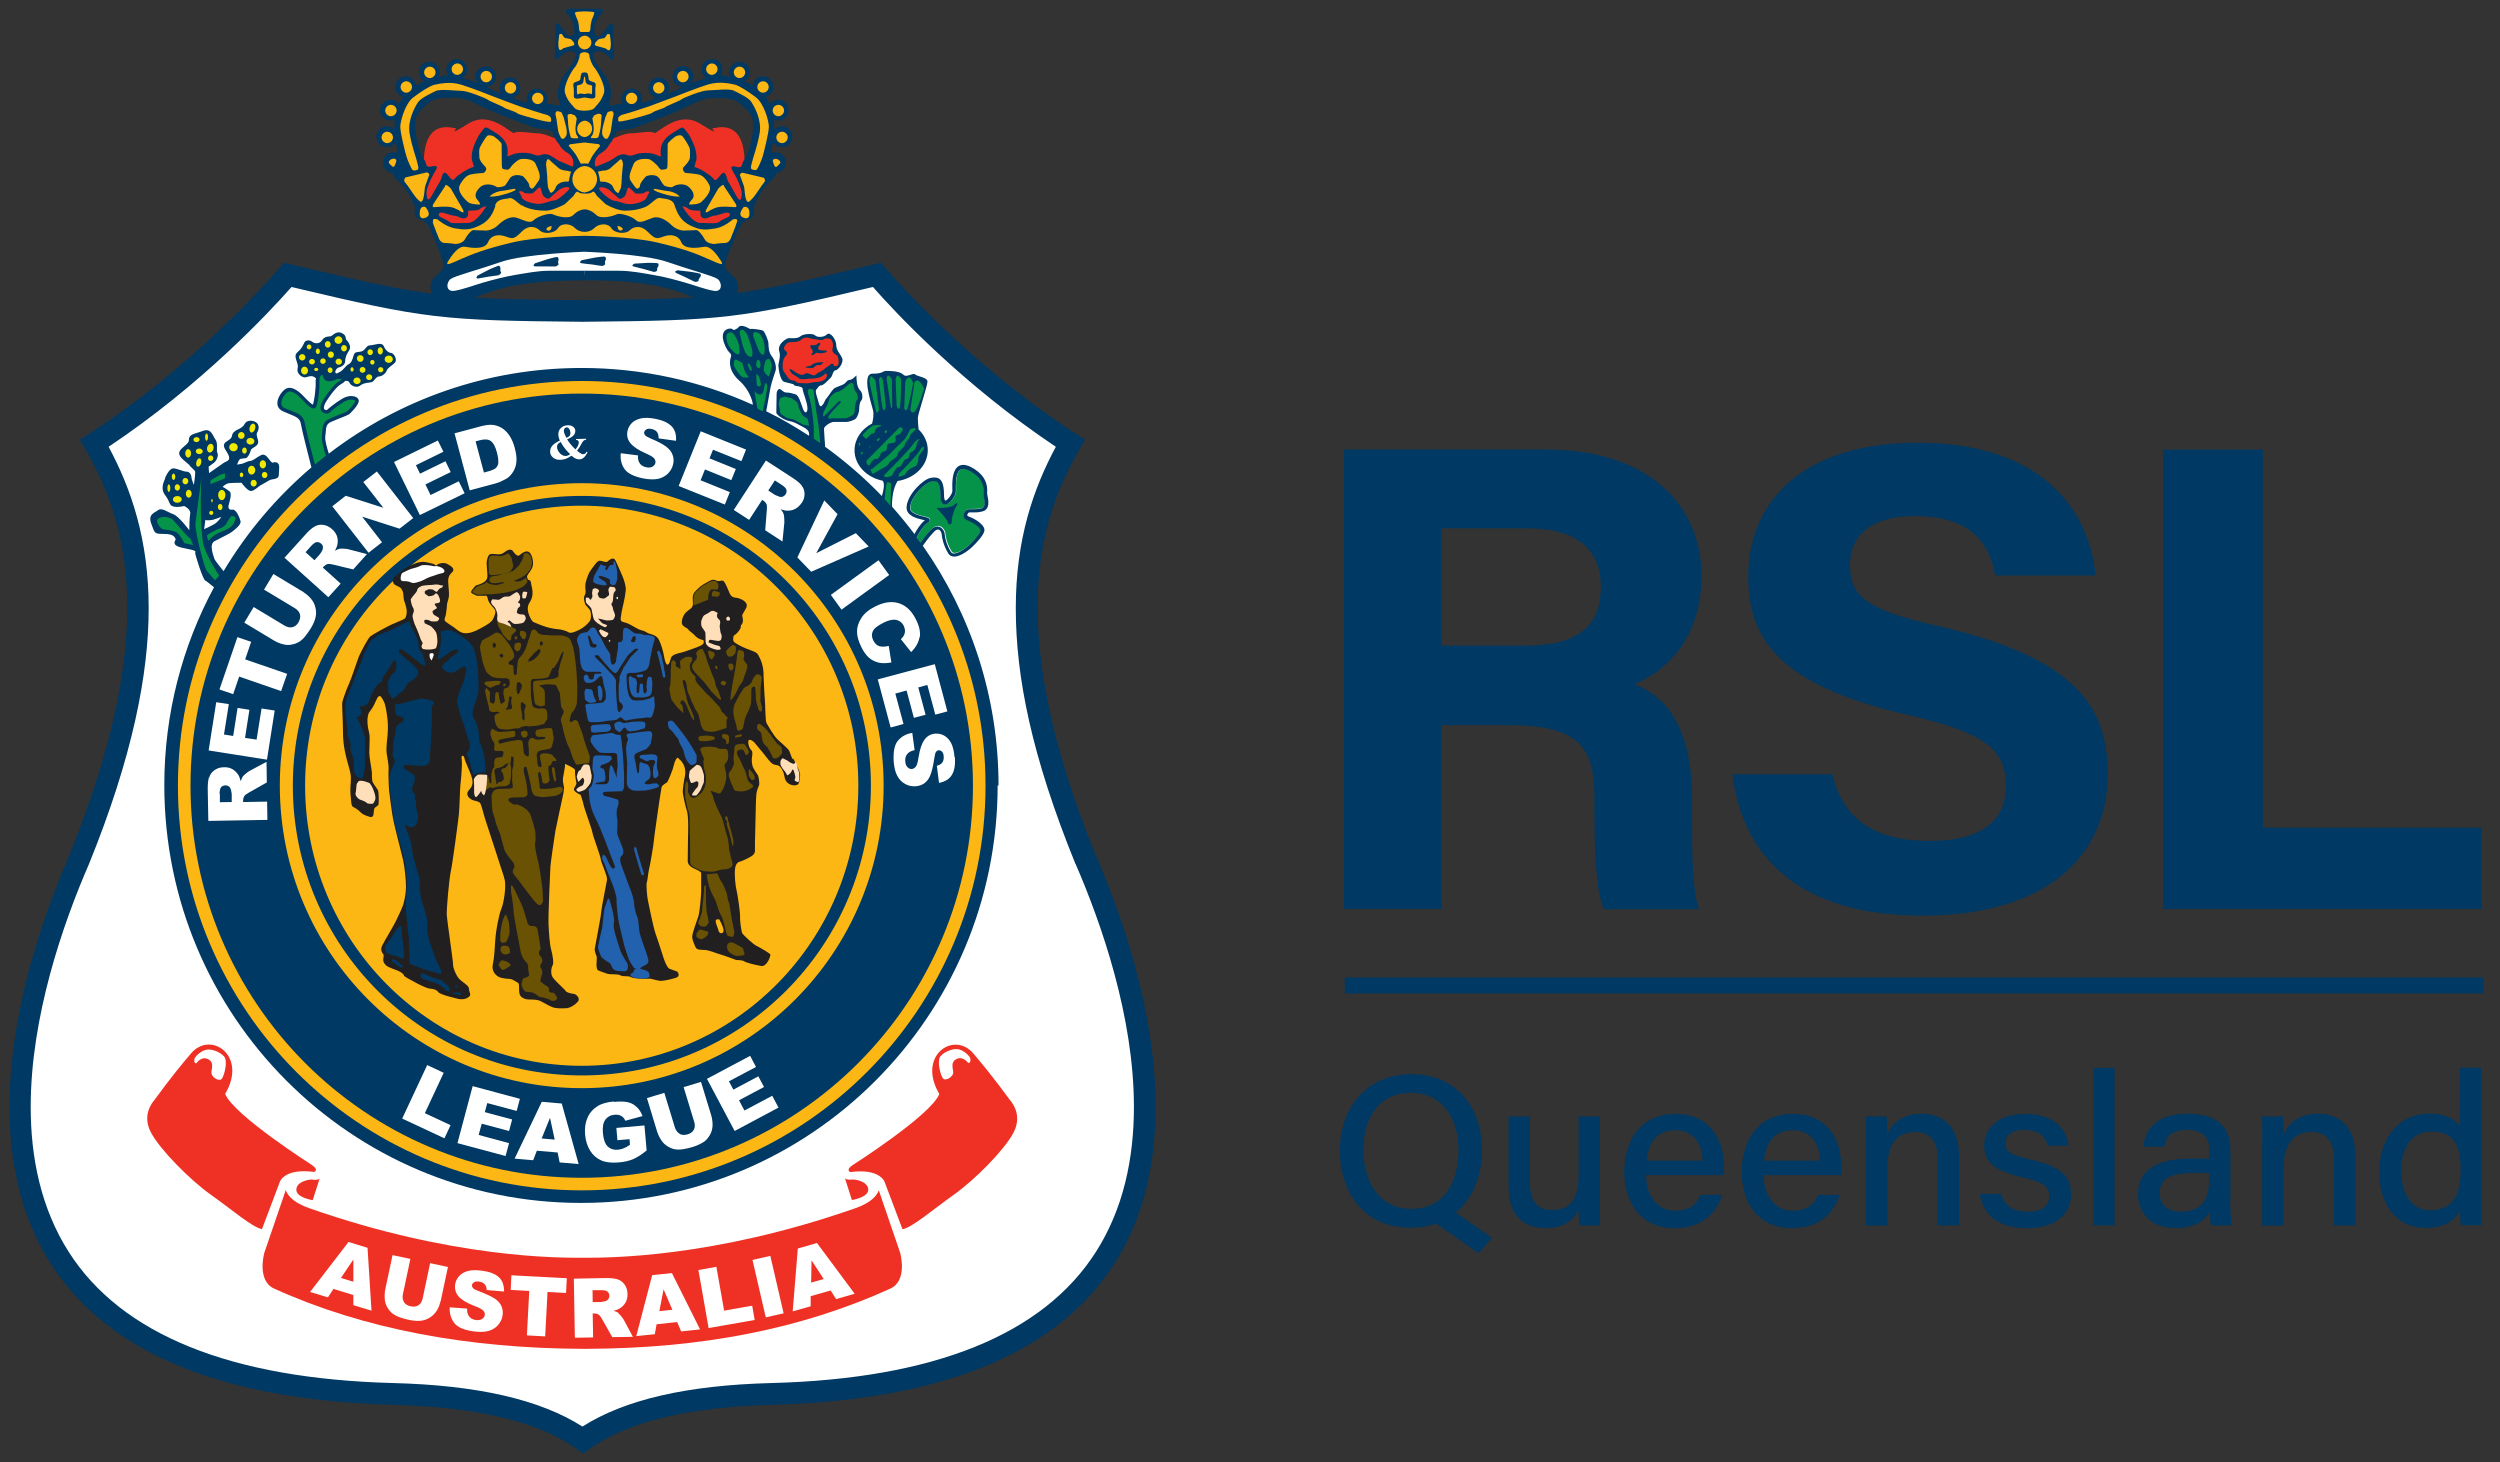 <?xml version="1.0" encoding="UTF-8"?>
<svg id="Layer_1" xmlns="http://www.w3.org/2000/svg" version="1.1" viewBox="0 0 171 100">
  <rect x="0" y="0" width="171" height="100" fill="#333333" stroke="none"/>
  <!-- Generator: Adobe Illustrator 29.6.1, SVG Export Plug-In . SVG Version: 2.1.1 Build 9)  -->
  <defs>
    <style>
      .st0 {
        fill: #fdb714;
      }

      .st1 {
        fill: #f0e904;
      }

      .st2 {
        fill: #fff;
      }

      .st3 {
        fill: #ffdfba;
      }

      .st4 {
        fill: #05934a;
      }

      .st5 {
        fill: #221f20;
      }

      .st6 {
        fill: #ee3124;
      }

      .st7 {
        fill: #2261ae;
      }

      .st8 {
        fill: #003963;
      }

      .st9 {
        fill: #6a5205;
      }
    </style>
  </defs>
  <rect class="st8" x="91.98" y="66.86" width="77.88" height="1.09"/>
  <g>
    <path class="st8" d="M98.61,49.59v12.59h-6.68v-31.43h13.87c6.87,0,10.58,3.74,10.58,8.62,0,4.2-2.29,6.48-4.58,7.44,1.56.59,3.94,2.19,3.94,7.85v1.55c0,2.1,0,4.52.46,5.98h-6.5c-.55-1.37-.64-3.74-.64-7.07v-.46c0-3.42-.87-5.06-5.95-5.06h-4.49ZM98.61,44.16h5.72c3.71,0,5.17-1.41,5.17-4.01s-1.69-4.01-5.04-4.01h-5.86v8.03Z"/>
    <path class="st8" d="M125.34,52.96c.73,3.15,2.98,4.56,6.64,4.56s5.22-1.46,5.22-3.74c0-2.6-1.51-3.69-6.91-4.93-8.61-2.01-10.71-5.15-10.71-9.4,0-5.47,4.12-9.17,11.58-9.17,8.38,0,11.72,4.47,12.18,9.08h-6.87c-.37-1.96-1.42-4.06-5.49-4.06-2.79,0-4.44,1.14-4.44,3.38s1.33,3.1,6.46,4.24c9.16,2.19,11.17,5.57,11.17,10.04,0,5.7-4.35,9.67-12.68,9.67s-12.27-3.92-13-9.67h6.87Z"/>
    <polygon class="st8" points="154.78 56.61 154.78 30.75 147.96 30.75 147.96 62.18 169.75 62.18 169.75 56.61 154.78 56.61"/>
  </g>
  <g>
    <path class="st8" d="M101.37,78.67c0,2.82-1.64,5.31-4.91,5.31-3.08,0-4.81-2.33-4.81-5.26s1.79-5.25,4.92-5.25c2.95,0,4.8,2.19,4.8,5.21ZM93.26,78.67c0,2.16,1.1,4.02,3.26,4.02,2.31,0,3.24-1.89,3.24-4s-1.04-3.94-3.26-3.94-3.25,1.79-3.25,3.92ZM99.03,82.55l3.02,2.12-.91,1.06-3.49-2.45,1.38-.72Z"/>
    <path class="st8" d="M109.44,81.65c0,.72,0,1.66.01,2.17h-1.43c-.03-.2-.04-.65-.05-1.08-.38.81-1.08,1.26-2.27,1.26-1.34,0-2.51-.71-2.51-2.78v-4.86h1.46v4.56c0,.97.31,1.84,1.5,1.84,1.32,0,1.83-.73,1.83-2.56v-3.84h1.46v5.29Z"/>
    <path class="st8" d="M112.59,80.38c.02,1.39.75,2.43,1.99,2.43,1.12,0,1.5-.54,1.75-1.08h1.47c-.3.98-1.14,2.28-3.27,2.28-2.42,0-3.43-1.9-3.43-3.83,0-2.24,1.18-3.99,3.49-3.99,2.49,0,3.33,1.93,3.33,3.6,0,.22,0,.39-.02.59h-5.32ZM116.45,79.39c-.02-1.11-.57-2.08-1.86-2.08s-1.84.87-1.96,2.08h3.81Z"/>
    <path class="st8" d="M120.62,80.38c.02,1.39.75,2.43,1.99,2.43,1.12,0,1.5-.54,1.75-1.08h1.47c-.3.98-1.14,2.28-3.27,2.28-2.42,0-3.43-1.9-3.43-3.83,0-2.24,1.18-3.99,3.49-3.99,2.49,0,3.33,1.93,3.33,3.6,0,.22,0,.39-.02.59h-5.32ZM124.48,79.39c-.02-1.11-.57-2.08-1.86-2.08s-1.84.87-1.96,2.08h3.81Z"/>
    <path class="st8" d="M127.63,78.24c0-.64,0-1.31-.01-1.88h1.42c.03.22.06.93.06,1.19.29-.62.92-1.37,2.36-1.37s2.54.91,2.54,2.88v4.76h-1.47v-4.56c0-1.08-.41-1.83-1.54-1.83-1.32,0-1.9.97-1.9,2.46v3.94h-1.47v-5.58Z"/>
    <path class="st8" d="M136.87,81.65c.21.78.8,1.23,1.81,1.23,1.07,0,1.48-.44,1.48-1.06s-.34-.95-1.75-1.27c-2.25-.51-2.69-1.22-2.69-2.22s.78-2.14,2.82-2.14,2.85,1.16,2.94,2.18h-1.42c-.1-.44-.43-1.08-1.59-1.08-1.01,0-1.3.47-1.3.92,0,.52.3.78,1.67,1.09,2.38.53,2.82,1.32,2.82,2.42,0,1.3-1.02,2.29-3.03,2.29s-3.01-.99-3.21-2.35h1.45Z"/>
    <path class="st8" d="M143.18,83.82v-10.78h1.46v10.78h-1.46Z"/>
    <path class="st8" d="M152.55,82.11c0,.7.06,1.51.1,1.71h-1.4c-.06-.17-.1-.56-.11-.94-.28.52-.89,1.12-2.33,1.12-1.81,0-2.57-1.17-2.57-2.31,0-1.7,1.37-2.44,3.58-2.44h1.3v-.57c0-.65-.22-1.39-1.55-1.39-1.19,0-1.41.57-1.54,1.15h-1.42c.1-1.07.77-2.27,3-2.26,1.99,0,2.95.84,2.95,2.49v3.44ZM151.12,80.24c-.22,0-.75,0-1.21,0-1.46,0-2.19.4-2.19,1.37,0,.72.5,1.27,1.41,1.27,1.72,0,1.99-1.13,1.99-2.41v-.24Z"/>
    <path class="st8" d="M154.74,78.24c0-.64,0-1.31-.01-1.88h1.42c.03.22.06.93.06,1.19.29-.62.92-1.37,2.36-1.37s2.54.91,2.54,2.88v4.76h-1.47v-4.56c0-1.08-.41-1.83-1.54-1.83-1.32,0-1.9.97-1.9,2.46v3.94h-1.47v-5.58Z"/>
    <path class="st8" d="M169.72,73.04v8.67c0,.7,0,1.39.01,2.1h-1.41c-.04-.21-.06-.74-.07-1.01-.37.72-1.09,1.19-2.35,1.19-1.94,0-3.16-1.55-3.16-3.84s1.35-3.98,3.41-3.98c1.33,0,1.91.53,2.11.93v-4.07h1.47ZM164.25,80.12c0,1.68.8,2.66,1.99,2.66,1.68,0,2.06-1.24,2.06-2.77s-.35-2.61-1.98-2.61c-1.31,0-2.08,1.04-2.08,2.72Z"/>
  </g>
  <g>
    <g>
      <path class="st2" d="M52.95,95.15c-5.86.16-10.16,1.14-13.1,3.01h-.02c-2.94-1.86-7.27-2.86-13.13-3.01-11.29-.3-18.87-3.36-22.53-9.11-1.92-3.01-2.64-6.51-2.64-10.06,0-6.29,2.25-12.73,4.05-16.89,3.02-7.45,4.14-13.18,4.14-17.75,0-4.79-1.69-8.01-3.24-10.91,6.44-4.3,11.54-9.56,13.15-11.39,9.33,2.22,10.4,2.32,20.14,2.42h.1c9.74-.09,10.81-.2,20.14-2.42,1.61,1.83,6.25,6.79,12.7,11.1-1.55,2.89-2.79,6.41-2.79,11.2s1.12,10.3,4.14,17.75c1.8,4.16,4.05,10.6,4.05,16.89,0,3.55-.72,7.05-2.64,10.06-3.66,5.74-11.24,8.81-22.53,9.11h0Z"/>
      <path class="st4" d="M66.2,35.58c-.2-.07-.26-.18-.28-.27-.04-.19.12-.37.17-.42.07-.07.18-.08.27-.08.03,0,.07,0,.11,0,.05,0,.1,0,.15,0,.12,0,.3,0,.52-.06.27-.07.26-.37.17-.8-.02-.08-.03-.14-.03-.18,0-.02,0-.04,0-.07.02-.25.07-1-.98-1.53-.3-.15-.52-.16-.66-.01-.27.28-.25,1.01-.24,1.32,0,.05,0,.09,0,.11,0,.29-.41.9-.73.9-.15,0-.33-.11-.33-.64,0-.95-.27-.95-.41-.95-.07,0-.14.01-.23.03-.36.06-1.37.96-1.43,1.75-.03.38.45.53.94.64.26.06.4.09.41.22.01.07-.03.14-.13.19-.29.16-.64.75-.79,1.04l.25.38c.15-.22.45-.63.78-.96.15-.15.3-.22.44-.22.32,0,.5.37.5.55,0,.13.1.68.42,1.19.05.08.11.11.21.11.35,0,.9-.44,1.05-.59l.04-.04c.17-.17.63-.63.72-.91.06-.2-.5-.59-.88-.72h0Z"/>
      <path class="st6" d="M48.77,8.77c-.22,0,.69.66-.88-.31-1.57-.97-2.99.8-3.16.63-.17-.17-1.13.03-1.63.03s-1.75.63-1.75.63c0,0-1.1.84-1.39,1.13-.29-.29-1.39-1.13-1.39-1.13,0,0-1.25-.63-1.75-.63s-1.46-.2-1.63-.03c-.17.17-1.6-1.6-3.16-.63-1.57.97-.66.31-.88.31s-2.16-.72-2.16,2.38.83,4.5,1.25,4.64c.42.14,5.76-.5,6.2-.66.44-.16,3.07-1.13,3.07-1.41,0-.18.31-1.21.45-1.98.14.78.45,1.8.45,1.98,0,.28,2.63,1.25,3.07,1.41.44.16,5.78.8,6.2.66.42-.14,1.25-1.54,1.25-4.64s-1.94-2.38-2.16-2.38h0Z"/>
      <path class="st2" d="M29.97,19.66s.44-.89,1.17-1.21c.72-.32,4.87-1.49,6.2-1.57,1.33-.08,7.24.2,8.89.64,1.65.44,3.46,1.29,3.5,1.49.04.2.08.68-.04.84-.12.16-.16.84-1.21.44-1.05-.4-3.66-1.21-5.31-1.49-1.65-.28-1.97,0-3.42,0s-3.74.04-4.3.24c-.56.2-3.14.97-3.58,1.09-.44.12-1.65.24-1.85.04-.2-.2-.04-.52-.04-.52h0Z"/>
      <path class="st8" d="M74.95,58.52c-6.7-16.5-3.5-23.83-.73-28.44-8.34-5.27-13.96-12.11-13.96-12.11-4.74,1.13-7.36,1.74-9.87,2.08.12-.26.23-.76-.26-1.17-.67-.56-.5-.63-.5-.84s.24-.86.47-1.38c.23-.53.5-1.3.73-1.44.06-.03.13-.09.2-.16,0,0,0,0,0,0,.31,0,.56-.25.56-.56,0-.09-.02-.18-.06-.25.1-.34.57-1.26.84-1.52.3-.3.61-.64.69-.72.01-.02.01-.08,0-.18.38-.01.69-.32.69-.71s-.32-.71-.71-.71c-.09,0-.17.02-.25.04-.02-.16-.02-.29,0-.36.02-.07.06-.21.09-.38.12.21.35.35.61.35.39,0,.71-.32.71-.71s-.32-.71-.71-.71c-.21,0-.4.09-.53.24,0-.22,0-.45-.03-.69.09.04.19.06.3.06.39,0,.71-.32.71-.71s-.32-.71-.71-.71c-.24,0-.45.12-.58.3-.04-.08-.08-.16-.12-.24-.05-.1-.11-.19-.17-.27.31-.07.54-.35.54-.69,0-.39-.32-.71-.71-.71-.36,0-.66.27-.7.62-.19-.11-.39-.2-.59-.27.23-.12.39-.36.39-.63,0-.39-.32-.71-.71-.71s-.71.32-.71.71c0,.13.03.25.09.35-.08-.02-.16-.05-.23-.07-.12-.04-.28-.06-.46-.05.09-.12.14-.26.14-.42,0-.39-.32-.71-.71-.71s-.71.32-.71.71c0,.25.13.47.32.59-.39.11-.77.25-1.06.36.11-.12.17-.28.17-.46,0-.39-.32-.71-.71-.71s-.71.32-.71.71.3.69.68.71c-.29.14-.31.16-.65.31-.08.04-.22.09-.38.15.08-.11.12-.25.12-.4,0-.39-.32-.71-.71-.71s-.71.32-.71.71c0,.33.23.61.54.69-.35.13-.66.24-.73.27-.03,0-.14.02-.28.03.03-.07.04-.15.04-.23,0-.39-.32-.71-.71-.71s-.71.32-.71.71c0,.11.03.22.08.32-.27.02-.48.04-.5.07-.08.08-.31.03-.4.03s-.03-.18.09-.5c.12-.32-.09-.98-.24-1.28-.14-.3-.56-.71-.87-1.3-.3-.59.11-.6.35-.6s.56.3.76.5c.2.2.22-.08.22-.19s-.06-1.83-.06-2.08-.2-.1-.23-.08c-.03.03-.5.65-.57.73-.07.07-.48.2-.48-.25,0-.71.36-1.07.53-1.24.17-.17,0-.3-.09-.3h-2.24c-.09,0-.26.13-.09.3.17.17.53.54.53,1.24,0,.45-.41.32-.48.25-.07-.07-.55-.7-.57-.73-.03-.03-.23-.18-.23.08s-.06,1.97-.06,2.08.02.39.22.19c.2-.2.53-.5.76-.5s.65,0,.35.6c-.3.59-.73,1-.87,1.3-.14.3-.36.96-.24,1.28.12.32.18.5.09.5s-.32.05-.4-.03c-.02-.02-.23-.05-.5-.07.05-.1.08-.2.08-.32,0-.39-.32-.71-.71-.71s-.71.32-.71.71c0,.08.01.16.04.23-.15-.01-.25-.02-.28-.03-.07-.02-.38-.13-.73-.27.31-.08.54-.36.54-.69,0-.39-.32-.71-.71-.71s-.71.32-.71.71c0,.15.05.29.12.4-.16-.06-.3-.12-.38-.15-.34-.15-.36-.17-.65-.31.38-.02.68-.33.68-.71s-.32-.71-.71-.71-.71.32-.71.71c0,.17.06.33.17.46-.3-.12-.68-.26-1.06-.36.19-.13.32-.35.32-.59,0-.39-.32-.71-.71-.71s-.71.32-.71.71c0,.16.05.3.14.42-.18,0-.33,0-.46.05-.07.03-.15.05-.23.07.06-.1.09-.22.09-.35,0-.39-.32-.71-.71-.71s-.71.32-.71.71c0,.28.16.52.39.63-.2.07-.4.16-.59.27-.04-.35-.34-.62-.7-.62-.39,0-.71.32-.71.71,0,.33.23.61.54.69-.06.09-.12.18-.17.27-.04.08-.08.16-.12.24-.13-.18-.34-.3-.58-.3-.39,0-.71.32-.71.71s.32.71.71.71c.11,0,.21-.02.3-.06-.03.24-.04.47-.03.69-.13-.15-.32-.24-.53-.24-.39,0-.71.32-.71.71s.32.71.71.71c.26,0,.49-.14.61-.35.03.17.07.31.09.38.02.07.02.2,0,.36-.08-.03-.16-.04-.25-.04-.39,0-.71.32-.71.71s.3.7.69.71c-.02.1-.02.16,0,.18.08.08.39.42.69.72.26.26.74,1.18.84,1.52-.04.08-.06.16-.06.25,0,.31.25.56.56.56,0,0,0,0,0,0,.07.07.14.12.2.16.24.14.51.91.73,1.44.23.53.47,1.18.47,1.38s.17.27-.5.84c-.51.43-.37.96-.24,1.21-2.6-.33-5.23-.95-10.15-2.12,0,0-5.62,6.85-13.96,12.11,2.77,4.61,5.97,11.94-.73,28.44-5.33,12.29-11.03,36.7,22.15,37.57,5.18.14,10.01.97,12.99,3.34h.03c2.98-2.37,7.73-3.2,12.91-3.34,33.18-.88,27.48-25.28,22.15-37.57h0ZM30.2,14.54c.19,0,.65.21.86.21s.44.19.65.19.31-.17.31-.29v-.23s.1-.02.29-.02.44-.02.54-.13c.1-.1.42-.17.42-.17,0,0-.65,1.15-1.25,1.15s-1.14.07-1.3-.08c-.16-.16-.56-.27-.67-.38-.1-.1-.04-.25.15-.25h0ZM39.19,11.36c-.07.07-.24-.06-.35-.1-.11-.04-.47-.19-.62-.26-.15-.08-.4-.27-.6-.37-.2-.1-.43-.11-.56-.05-.13.06-.37.08-.53,0-.16-.08-.44-.13-.77-.13s-.62.06-.88.19c-.26.13-.16-.03-.16-.15s.05-.49-.23-.89c-.28-.4-.85-.66-1.1-.83-.25-.17-.35.14-.48.27-.14.14-.4.66-.51.98-.12.32-.17.73-.11.95.06.22.11.3.11.45-.33.06-1.1.56-1.25.75-.15.19-.19.23-.51-.19-.31-.42-.4.05-.46.24-.06.19-.28.5-.63,1.14-.34.64-.4.02-.37-.25.03-.27.26-.87.59-1.4.33-.53-.15-.32-.4-.3-.24.02-.2-.23-.32-.44-.12-.21-.38-.4-.6-1.76-.22-1.36.17-1.49.74-2.06.56-.56,1.19-.43,1.97-.47.78-.03,1.78.63,2.22.81.44.18,1.69.68,2.01.8.32.12,1.05.45,1.49.5.44.05.77.11.87.2.09.09.22.57.4.76.19.19.11.35.67.71.56.36.37.88.37.88h0ZM35.6,13.08c.24,0,.2.14.38.14s.41.06.51-.04c.1-.1.25-.24.3-.29.05-.05.16-.19.24.13.08.32.09.33.18.42.09.09.28.22.41.09.13-.13.45-.39.55-.49.1-.1.4-.23.51-.24,0,0,.49-.08.13.28-.37.37-.73.64-.96.64s-.68.27-1.14.22c-.46-.05-.96-.22-1.03-.46-.07-.24-.31-.41-.07-.41h0ZM49.74,12.23c-.06-.19-.15-.66-.47-.24-.31.42-.36.38-.51.19-.15-.19-.92-.69-1.25-.75,0-.15.05-.23.11-.45.06-.22,0-.63-.11-.95-.12-.32-.37-.85-.51-.98-.14-.14-.23-.45-.48-.27-.25.17-.82.43-1.1.83-.28.4-.23.78-.23.89s.09.28-.16.15c-.26-.13-.55-.19-.88-.19s-.6.06-.77.13c-.16.08-.4.06-.53,0-.13-.06-.36-.05-.56.05-.2.1-.45.3-.6.37-.15.08-.51.22-.62.26-.11.04-.28.17-.35.1,0,0-.2-.52.37-.88.56-.36.49-.53.67-.71.19-.19.31-.66.4-.76.09-.09.42-.16.87-.2.44-.05,1.17-.38,1.49-.5.32-.12,1.58-.62,2.01-.8.44-.18,1.44-.84,2.22-.81.78.03,1.41-.1,1.97.47.56.56.95.7.74,2.06-.22,1.36-.48,1.55-.6,1.76-.12.21-.08.46-.32.44-.24-.02-.72-.24-.4.3.33.53.56,1.13.59,1.4.03.27-.02.89-.37.25-.34-.64-.56-.95-.63-1.14h0ZM41.23,12.81c.11,0,.41.14.51.24.1.1.43.37.55.49.13.13.31,0,.41-.09.09-.09.1-.1.18-.42.08-.32.18-.18.24-.13.05.05.2.19.3.29.1.1.32.04.51.04s.14-.14.38-.14,0,.17-.07.41c-.07.24-.57.41-1.03.46-.46.05-.91-.22-1.14-.22s-.6-.27-.96-.64c-.37-.37.13-.28.13-.28h0ZM49.2,15.17c-.16.16-.69.08-1.29.08s-1.25-1.15-1.25-1.15c0,0,.31.06.42.17.1.1.35.13.54.13s.29.02.29.02v.23c0,.13.1.29.31.29s.44-.19.65-.19.67-.21.86-.21.25.15.15.25c-.1.1-.51.22-.67.38h0ZM39.96,18.51v.66c2.86,0,4.48.24,5.6.53.67.17,1.33.42,1.89.64-1.95.12-4.23.15-7.59.19h-.07c-3.23-.03-5.47-.06-7.36-.17.56-.22,1.23-.47,1.92-.65,1.13-.29,2.75-.53,5.6-.53v-.66s-2.38,0-2.38,0c-.81,0-1.61.17-2.36.29-.75.13-1.54.34-2.13.51-.6.17-1.35.46-1.98.57-.64.11-.58-.6-.27-.81.31-.22,1.91-.63,3.46-1.17,1.55-.54,5.66-.69,5.66-.69h.01v-3.77,3.77c.07,0,4.13.15,5.66.69,1.55.54,3.14.95,3.46,1.17.31.22.37.93-.27.81-.64-.11-1.39-.41-1.98-.57-.6-.17-1.38-.39-2.13-.51-.75-.13-1.55-.29-2.36-.29h-2.37ZM73.57,59.09c1.77,4.09,3.99,10.44,3.99,16.63,0,3.5-.71,6.95-2.6,9.91-3.61,5.66-11.08,8.68-22.2,8.97-5.77.15-10.01,1.13-12.91,2.97h-.02c-2.9-1.84-7.16-2.82-12.93-2.97-11.12-.29-18.59-3.31-22.2-8.97-1.89-2.97-2.6-6.42-2.6-9.91,0-6.19,2.21-12.54,3.99-16.63,2.98-7.34,4.08-12.98,4.08-17.49,0-4.72-1.21-8.19-2.74-11.04,6.35-4.24,10.92-9.13,12.51-10.93,9.2,2.19,10.25,2.29,19.84,2.38h.09c9.6-.09,10.65-.19,19.84-2.38,1.59,1.81,6.16,6.69,12.51,10.93-1.53,2.85-2.74,6.31-2.74,11.04s1.1,10.15,4.08,17.49h0ZM68.3,53.74c0-6.11-1.92-11.77-5.18-16.41.14-.2.44-.62.77-.96.1-.1.19-.15.27-.15.16,0,.25.24.25.31,0,.21.13.8.45,1.32.09.15.24.23.42.22.46,0,1.08-.52,1.22-.66l.04-.04c.22-.22.67-.67.78-1.01.14-.45-.71-.91-1.04-1.02-.04-.01-.11-.05-.12-.09-.01-.05.04-.14.1-.19,0,0,.02-.01.1-.01h.1s.1,0,.16,0c.13,0,.34,0,.58-.07.55-.14.4-.8.34-1.09-.01-.05-.02-.11-.02-.13,0-.01,0-.03,0-.05.06-.77-.32-1.36-1.12-1.77-.4-.2-.73-.19-.95.04-.34.35-.32,1.13-.31,1.5v.11c0,.2-.34.65-.48.65-.03,0-.09-.1-.09-.39,0-.84-.2-1.19-.65-1.19-.08,0-.17.01-.27.03-.47.08-1.56,1.08-1.64,1.97-.05.62.69.8,1.13.9.04,0,.08.02.12.03-.29.22-.57.67-.71.94-.49-.65-1-1.27-1.54-1.88,0,0,0,0,0,0,0-.94.2-1.46.39-1.75,1.17-.18,2.06-1.05,2.06-2.11,0-.54-.24-1.04-.63-1.42-.03-.3-.05-.63-.05-.78,0-.26.66-2.2.66-2.49s-.71-.35-.85-.49c-.14-.14-.57.25-.8.02-.24-.24-.84-.26-1.15-.26s-.19.19-.96.19-.09,2.01.03,2.48c.08.32,0,.71-.06.93-.72.38-1.2,1.05-1.2,1.83,0,1.01.82,1.86,1.92,2.08,0,0,0,0,0,0,.17.17.06.7-.05,1.05-1.2-1.25-2.51-2.38-3.91-3.39h.03s-.08-1.03-.08-1.21.47-.47.66-.47h.91c.11,0,.51-.12.61-.23.1-.1.23-.42.23-.65s.04-.48.14-.58c.1-.1.13-.5-.09-.71-.22-.22-.24-.73-.24-1.01-.26.26-.38.31-.49.31s-.16.09-.3.23c-.14.14-.63.24-.77.38-.14.14-.37.52-.49.65-.12.12-.15.32-.23.4-.08.08-.19.31-.3-.09-.1-.4-.28-.8-.16-.92.12-.12.16-.28.33-.28s.51-.39.65-.52c.13-.13.16-.51.33-.51s.59-.52.45-.84c-.14-.31-.4-.52-.4-.89s-.42-.94-.63-.73c-.21.21-.66.23-.82.07-.16-.16-.85-.1-1.01.07-.17.17-.7.12-.8.12s-.82.38-.63.94c.1.3-.07.77-.07.92s.1,1.01.38,1.12c.28.1.7.14.7.23s.58.05.58.26.33.91.33,1.34c0,.3-.17.4-.31.02-.14-.38-.28-.92-.51-.99-.23-.07-.42-.12-.63-.12s-.35-.24-.45-.24-.21.12-.21.35-.02,1.13-.02,1.27.51.49.84.56c.33.07.4.1.77.3.37.19.63.31.63.59,0,.05,0,.08,0,.13-.94-.61-1.91-1.18-2.93-1.68.05-.28.25-1.41.3-1.66.06-.29.27-.9.34-1.12.07-.22-.03-.7-.26-.98-.23-.29-.22-.69-.23-.88,0-.19-.25-.8-.37-.87-.12-.07-.82-.16-.87-.11-.24-.12-.68-.39-.85-.07-.36.2-.25.14-.39.06-.14-.09-.87,0-.57.91.3.9.6.66.47,1.05-.13.4-.05,1.03.62,1.61.65.57.91,1.43.89,1.62-3.57-1.62-7.54-2.52-11.71-2.52-6.5,0-12.5,2.19-17.29,5.86-.12-.38-.28-.93-.24-1.19.01-.1.02-.19.03-.28.02-.32.04-.55.34-.69.22-.1.48-.2.7-.29.31-.12.5-.2.57-.25,0,0,.74-.67.64-.98-.05-.16-.25-.26-.5-.26-.15,0-.38.03-.65.2-.48.29-.93.67-1.02.76,0,0-.02,0-.04,0-.02,0-.11,0-.15-.08-.02-.05-.06-.19.15-.52.6-.94.95-1.15,1.02-1.18.11-.06.21-.15.28-.22.11,0,.23,0,.28.12.09.21.48.41.74.2.27-.21.61-.18.78-.23.17-.05.3-.39.5-.39s.46-.2.53-.4c.07-.19.28-.28.53-.51.26-.23-.06-.69-.22-.7-.16,0-.37-.14-.51-.46-.14-.32-.65-.06-.93-.06-.28,0-.3.32-.57.41-.27.09-.48-.03-.57.3-.09.33-.16.5-.33.58-.17.07-.37.4-.57.51-.2.11-.3.18-.34.06-.04-.12.1-.31.22-.34.12-.03.44-.14.45-.43,0-.29.11-.49.28-.76.17-.28-.11-.62-.2-.71-.09-.09.05-.29-.32-.46-.37-.17-.64.19-.74.22-.1.03-.41-.03-.6.27-.18.29-.52.23-.67.11-.15-.12-.44-.15-.54.05-.1.19-.14.37-.48.67-.34.3.12.71.02,1.08-.1.38.29.62.46.63.17.02.32-.12.55-.07.12.02.19.09.24.14,0,.06-.02.11-.02.18.03.5-.1,1.41-.19,1.62-.09-.04-.3-.22-.61-.55-.48-.51-.89-.7-1.2-.56-.24.11-.62.59-.62,1,0,.18.07.42.4.57.14.06.27.11.38.16.53.21.77.32.83.69.07.45.53,2.21.72,2.98-2.37,2.02-4.4,4.41-6.01,7.1-.21-.26-.59-.74-.62-.83-.03-.13-.41-1,0-1.22.41-.22,1.07-.53,1.22-.66.16-.13.63-.47.56-.72-.06-.25-.31-.81-.53-.78-.22.03-.34-.06-.28-.31.06-.25.25-.78.06-.94-.19-.16-.47-.31-.47-.31,0,0,.19-.22.44-.25.25-.03.85-.03.85-.03,0,0,.44.63.69.56.25-.06.44-.28.6-.38.16-.09.41-.22.6-.34.19-.13.66-.03.66-.38s.13-.75-.16-.85c-.28-.09-.19.22-.53-.25-.34-.47-.53-.22-.63-.19-.09.03-.47.34-.63.34s-.44.16-.56.19c-.13.03-.34.06-.34.06,0,0,.06-.22.16-.34.09-.13.41-.03.53-.16.13-.13.22-.38.25-.5.03-.13.47-.25.5-.5.03-.25-.19-.5-.06-.72.13-.22.13-.47-.03-.63-.16-.16-.66-.28-.85.09-.19.38-.78.34-.85.78-.06.44-.88.34-.41,1.03.47.69.06.69-.13.81-.19.13-1.03.72-1.03.72l-.03-.44s.19-.13.38-.28c.19-.16.31-.5.22-.66-.09-.16.06-.66-.13-.91-.19-.25-.28-.81-.85-.6-.56.22-.97.19-.97.63s-1.19.66-.38,1.35c.81.69.16.13.5.47.34.34.31.25.31.47s-.09.78-.09.78c0,0-.16-.38-.16-.5s-.09-.41-.34-.41-.69-.25-.94-.22c-.25.03-.53.6-.53.69s-.38.63,0,1.13c.38.5.25.69.56.78.31.09.75-.03.75-.03,0,0,.47.22.41.53-.06.31-.06,1.13-.06,1.13,0,0-.72-.97-1.1-1.1-.38-.13-.78-.47-1.03-.28-.25.19-.72.28-.47.94.25.66.19.69.88.69s.72.25.78.34c.06.09-.44.44.56.63,1,.19.78.22.78.34s.53,1.82.69,1.88c.09.04.37.27.6.46-2.17,4.03-3.4,8.64-3.4,13.54,0,15.78,12.76,28.57,28.5,28.57s28.5-12.79,28.5-28.57h0ZM13.96,36.21l.09-.66c.06.09.53,0,.53,0l.56-.19s-.22.34-.5.5c-.28.16-.69.34-.69.34h0ZM62.96,37.12c-.09-.12-.17-.24-.26-.36.15-.29.49-.85.77-1.01.09-.05.14-.11.13-.19-.02-.13-.16-.16-.41-.22-.49-.12-.97-.26-.94-.64.07-.79,1.08-1.7,1.43-1.75.09-.02.17-.03.23-.03.14,0,.41,0,.41.95,0,.52.18.64.33.64.32,0,.73-.61.73-.9,0-.03,0-.07,0-.11,0-.31-.03-1.04.24-1.32.15-.15.36-.14.66.01,1.06.54,1,1.29.98,1.53,0,.03,0,.05,0,.07,0,.04.01.1.03.18.09.43.1.73-.17.8-.22.06-.4.06-.52.06-.05,0-.1,0-.15,0-.04,0-.08,0-.11,0-.09,0-.2,0-.27.08-.05.05-.21.23-.17.42.02.08.08.2.28.27.39.14.95.52.88.72-.09.28-.55.74-.72.91l-.04.04c-.15.15-.7.59-1.05.59-.1,0-.16-.03-.21-.11-.32-.51-.42-1.06-.42-1.19,0-.19-.18-.55-.5-.55-.14,0-.29.07-.44.22-.32.32-.59.69-.75.92h0ZM39.81,18.01c.31.04.45.06.69.08.23.03.66.11.69.1.03,0,.23-.06.2-.16-.03-.09,0-.2.04-.25.03-.05.03-.22-.09-.23s-.66.07-.66.07l-.85.17h-.02s-.31.18,0,.22h0ZM38.2,17.79c.02-.06,0-.22-.11-.21-.11,0-.64.15-.64.15l-.82.27h-.02s-.28.22.03.22c.31,0,.46,0,.69,0,.24,0,.67.02.69,0,.03-.01.22-.09.18-.18-.04-.09-.02-.2,0-.25h0ZM43.39,18.24c.3.08.44.11.67.17.23.06.64.19.67.19.03,0,.23-.03.22-.13-.02-.1.03-.19.07-.24.03-.05.06-.21-.06-.23-.11-.02-.66-.02-.66-.02l-.87.05h-.02s-.33.14-.03.21h0ZM46.29,18.69c.29.13.41.19.63.29.21.1.59.3.62.3s.24,0,.24-.09.07-.19.11-.23c.04-.04.09-.2-.01-.24-.11-.04-.65-.13-.65-.13l-.86-.1h-.01s-.35.07-.07.2h0ZM34.27,18.62c-.06-.08-.05-.19-.04-.25.01-.06-.04-.22-.15-.19-.11.03-.61.25-.61.25l-.77.4h-.02s-.24.27.07.21c.31-.05.45-.08.68-.12.23-.04.66-.08.69-.1.03-.02.2-.13.15-.21h0ZM64.12,34.81s.68.7.68.87.3.33.3-.02.24-.97.33-1.06c.1-.1.09-.31-.12-.1-.21.21-.77.24-.94.24s-.35-.05-.24.07h0Z"/>
      <path class="st0" d="M53.88,9.4c0-.22-.18-.39-.39-.39s-.39.18-.39.39.18.39.39.39.39-.18.39-.39h0ZM53.63,7.56c0-.22-.18-.39-.39-.39s-.39.18-.39.39.18.39.39.39.39-.18.39-.39h0ZM52.16,10.72c.09-.29.43-1.65.43-2.05s-.34-1.6-.88-2.01c-.54-.41-1.15-.8-1.45-.87-.3-.07-1.05-.25-1.83-.01-.78.24-1.96.72-2.23.82-.26.1-1.45.55-1.79.67-.34.12-1.6.53-1.89.59,0,0-.23.12-.23.21s-.05.24.08.24.55-.08.9-.18c.35-.1,1.25-.32,1.36-.43.11-.11.78-.29.87-.37.09-.09,1.03-.44,1.12-.54.09-.09,1.38-.61,1.81-.61s1.43-.14,1.76.02c.33.16,1.02.48,1.21.78.19.3.72,1.21.56,2.13-.16.92-.48,1.77-.48,1.83s-.18.52-.09.61c.09.09.32.11.38.04.07-.07.31-.6.4-.89h0ZM52.58,5.95c0-.22-.18-.39-.39-.39s-.39.18-.39.39.18.39.39.39.39-.18.39-.39h0ZM50.97,4.95c0-.22-.18-.39-.39-.39s-.39.18-.39.39.18.39.39.39.39-.18.39-.39h0ZM49.08,4.73c0-.22-.18-.39-.39-.39s-.39.18-.39.39.18.39.39.39.39-.18.39-.39h0ZM47.1,5.24c0-.22-.18-.39-.39-.39s-.39.18-.39.39.18.39.39.39.39-.18.39-.39h0ZM45.45,6.01c0-.22-.18-.39-.39-.39s-.39.18-.39.39.18.39.39.39.39-.18.39-.39h0ZM43.59,6.73c0-.22-.18-.39-.39-.39s-.39.18-.39.39.18.39.39.39.39-.18.39-.39h0ZM41.89,8.21c0-.08.08-.34.08-.42s-.05-.19-.12-.19-.25.04-.28.07c-.03.03-.18.4-.18.4,0,.13-.32.92-.16,1.21.15.29.25.2.31.2s.24-.44.24-.52.11-.67.11-.75h0ZM41.71,3.4c.07-.07.07-.37.07-.47s-.05-.4-.05-.46-.02-.14-.07-.14-.12,0-.12,0c0,0-.15.29-.25.29s-.35.07-.35.07c0,0-.45.36-.15.45.3.09.63.15.69.21.06.06.16.13.23.06h0ZM40.65,4.61c-.14-.14-.34-.63-.34-.83,0-.16-.2-.2-.3-.21h0s-.01,0-.03,0c-.02,0-.03,0-.03,0h0c-.1.01-.3.05-.3.21,0,.21-.2.7-.34.83-.14.14-.82,1.25-.66,1.76.16.5.43.77.54.88.11.11.14.31.76.32h0s.02,0,.03,0,.02,0,.03,0h0c.62-.01.66-.21.76-.32.11-.11.37-.37.54-.88.16-.5-.52-1.62-.66-1.76h0ZM40.72,6.14v.46c0,.12-.16.14-.25.14-.07,0-.34-.05-.46-.07h0s-.01,0-.03,0c-.02,0-.03,0-.03,0h0c-.12.03-.39.08-.45.08-.09,0-.25-.02-.25-.14v-.46c0-.2-.11-.43.05-.51.16-.08.4-.1.4-.25s.07-.41.12-.41c.04,0,.12-.02.16-.03.04,0,.12.03.16.03.05,0,.12.25.12.41s.23.18.4.25c.16.08.05.31.05.51h0ZM40.5,6.27v-.41s-.18-.07-.25-.07-.19-.13-.19-.19c0-.04-.04-.24-.05-.32v-.03h-.06v.03c-.01.08-.05.27-.05.32,0,.05-.11.19-.19.19s-.25.07-.25.07v.41c0,.15.04.24.12.16.06-.06.27-.02.37,0h0s.01,0,.03,0c.02,0,.03,0,.03,0h0c.1-.03.31-.07.37-.01.08.08.12-.01.12-.16h0ZM40,3.38h0c.25-.02.45-.22.45-.47s-.2-.46-.45-.47h0s0,0-.01,0c0,0,0,0-.01,0h0c-.25.02-.45.22-.45.47s.2.46.45.47h0s0,0,.01,0c0,0,0,0,.01,0h0ZM40.45,1.43c.07-.19.24-.54.19-.59-.04-.04-.47-.06-.62-.06h0s-.01,0-.03,0c-.02,0-.03,0-.03,0h0c-.15,0-.57.02-.62.07-.05.05.12.41.19.59.07.19.08.57.08.57,0,0,.03.18.11.18h.55c.08,0,.11-.18.11-.18,0,0,.01-.38.08-.57h0ZM39.03,2.68s-.25-.07-.35-.07-.25-.29-.25-.29c0,0-.07,0-.12,0s-.07.07-.07.14-.05.36-.05.46,0,.39.07.47c.07.07.17,0,.23-.06.06-.06.4-.12.69-.21.3-.09-.15-.45-.15-.45h0ZM38.39,7.67s-.22-.07-.28-.07-.12.12-.12.19.08.34.08.42.11.67.11.75.19.52.24.52.15.09.31-.2c.15-.29-.16-1.08-.16-1.21,0,0-.14-.36-.18-.4h0ZM37.68,8.08c0-.09-.23-.21-.23-.21-.29-.07-1.55-.47-1.89-.59-.34-.12-1.53-.57-1.79-.67-.26-.1-1.45-.58-2.23-.82-.78-.24-1.54-.05-1.83.01-.3.07-.91.46-1.45.87-.54.41-.88,1.6-.88,2.01s.34,1.77.43,2.05c.09.29.33.82.4.89.07.07.29.05.38-.04.09-.09-.09-.55-.09-.61s-.32-.91-.48-1.83c-.16-.92.37-1.83.56-2.13.19-.3.88-.61,1.21-.78.33-.16,1.33-.02,1.76-.02s1.72.52,1.81.61c.09.09,1.03.45,1.12.54.09.09.76.26.87.37.11.11,1.01.33,1.36.43.35.1.77.18.9.18s.08-.15.08-.24h0ZM37.17,6.73c0-.22-.18-.39-.39-.39s-.39.18-.39.39.18.39.39.39.39-.18.39-.39h0ZM35.31,6.01c0-.22-.18-.39-.39-.39s-.39.18-.39.39.18.39.39.39.39-.18.39-.39h0ZM33.65,5.24c0-.22-.18-.39-.39-.39s-.39.18-.39.39.18.39.39.39.39-.18.39-.39h0ZM31.67,4.73c0-.22-.18-.39-.39-.39s-.39.18-.39.39.18.39.39.39.39-.18.39-.39h0ZM29.79,4.95c0-.22-.18-.39-.39-.39s-.39.18-.39.39.18.39.39.39.39-.18.39-.39h0ZM28.18,5.95c0-.22-.18-.39-.39-.39s-.39.18-.39.39.18.39.39.39.39-.18.39-.39h0ZM27.13,7.56c0-.22-.18-.39-.39-.39s-.39.18-.39.39.18.39.39.39.39-.18.39-.39h0ZM26.49,9.01c-.22,0-.39.18-.39.39s.18.39.39.39.39-.18.39-.39-.18-.39-.39-.39h0ZM26.66,10.97c-.16.16,0,.24.17.41.17.17.28-.38.28-.38,0-.19-.3-.19-.45-.03h0ZM27.72,12.15s-.16.19,0,.34c.16.16.57.85.78,1.07.21.21.33.39.44.06.11-.33.08-.72.16-.94.08-.22.27-.74.27-.74,0,0-.08-.18-.22-.14l-1.43.34h0ZM28.71,14.66c0,.16.09.39.47.2.38-.19-.09-.71-.09-.71-.39-.08-.38.34-.38.5h0ZM33.86,14.03s0,.02,0,.03h1.82c-.32-.22-.63-.57-.82-.51-.24.08-.82.01-.99.48h0ZM33.48,13.44c.4.05,1.15-.16,1.54-.32.38-.15.2-.21.2-.21-.09,0-.8.15-.92.15-.05,0-.5.07-.81.37h0ZM29.6,14.06s0,0,0,0h0s0,0,0,0c-.01.06,0,.11.08.11.17,0,1-.11,1.39.06.39.17.48.26.48.26,0,0,.32.18.05-.27-.03-.05-.06-.1-.09-.16h0c-.28-.47-.67-1.16-.67-1.16,0,0-.39-.42-.39-.17l-.8,1.21s-.04.06-.05.12h0ZM33.21,11.43c.15.15-.08.4-.14.4s-.59.04-.86.1c-.26.05-.5.26-.75.71-.24.45.33.98.52,1.16.18.18.69.19.81.19s-.05-.24-.15-.34c-.1-.1-.25-.4.16-.81.41-.41,1.05-.15,1.14-.07.09.09.53,0,.61-.09.08-.08.31-.46.31-.46.25-.39.87-.21.94-.14.07.07.4.44.4.59s.11.23.2.23.26-.26.45-.55c.19-.29-.04-.74-.21-1.13-.16-.4-.87-.37-1.05-.33-.19.04-.52.37-.56.42-.04.04-.2.3-.3.3s-.31-.03-.36-.08c-.05-.05-.05-.34-.05-.46s-.01-1.13-.01-1.22-.46-.52-.63-.56c-.16-.04-.29-.07-.38.03-.1.1-.38.56-.47.75-.09.19-.04.49-.04.7s.28.51.43.66h0ZM41.31,11.66c-.09,0-.35.08-.41.08,0,0,.13.42.13.57s.12.12.27.12.54.12.63.36c.09.24.24.4.35.4s.05-.13.14-.22c.09-.09.11-.76.11-.89s.08-.76.08-.83-.04-.5-.24-.3c-.2.2-.46.39-.59.53-.14.14-.38.19-.47.19h0ZM38.93,12.31c0-.15.13-.57.13-.57-.05,0-.32-.08-.41-.08s-.33-.05-.47-.19c-.14-.14-.39-.32-.59-.53-.2-.2-.24.22-.24.3s.08.7.08.83.02.8.11.89c.09.09.03.22.14.22s.26-.15.35-.4c.09-.24.47-.36.63-.36s.27.03.27-.12h0ZM38.94,10.01c.07.07.49.59.56.76.07.16.23.43.23.43,0,0,.12-.02.25-.02.13,0,.25.02.25.02,0,0,.16-.26.23-.43.07-.16.49-.69.56-.76.07-.07-.07-.15-.07-.15l-.95-.11s0,0,0,0h-.03s-.03,0-.03,0h0s-.95.12-.95.12c0,0-.14.08-.07.15h0ZM40.04,13.15h0c.45-.06.8-.44.8-.9s-.35-.84-.8-.89h0s-.04,0-.05,0c-.02,0-.04,0-.05,0h0c-.45.06-.79.44-.79.9s.35.84.79.9h0s.04,0,.05,0c.02,0,.04,0,.05,0h0ZM39.48,9.29c-.07-.07-.12-.31-.12-.5s.09-.67.09-.67c0-.04-.12-.25-.18-.25s-.16-.08-.24-.08-.21.03-.21.12.05.53.05.67.13.77.19.83c.06.06.23.05.39.05s.1-.1.03-.17h0ZM39.93,8.26h0c-.26.07-.45.29-.45.56s.19.5.45.55h0s.04,0,.06,0c.02,0,.04,0,.06,0h0c.26-.07.45-.29.45-.56s-.19-.5-.45-.55h0s-.04,0-.06,0c-.02,0-.04,0-.06,0h0ZM40.52,8.11s.09.47.09.67-.05.43-.12.5c-.07.07-.13.17.03.17s.33.01.39-.05c.06-.06.19-.69.19-.83s.05-.58.05-.67-.13-.12-.21-.12-.19.08-.24.08-.18.21-.18.25h0ZM50.37,14.06h-1.91c-.03.05-.07.11-.09.16-.27.45.05.27.05.27,0,0,.09-.09.48-.26.39-.17,1.22-.06,1.39-.06.08,0,.09-.05.08-.11h0ZM49.13,12.9s-.4.68-.67,1.16h1.91c-.01-.06-.05-.12-.05-.12l-.8-1.21c0-.25-.39.17-.39.17h0ZM44.76,12.91s-.19.05.2.21c.38.15,1.14.37,1.54.32-.31-.31-.76-.37-.81-.37-.12,0-.83-.15-.92-.15h0ZM46.76,11.43c.15-.15.43-.45.43-.66s.04-.52-.04-.7c-.09-.19-.37-.65-.47-.75-.1-.1-.22-.08-.38-.03-.16.04-.63.47-.63.56s-.01,1.1-.01,1.22,0,.41-.05.46c-.05.05-.26.08-.36.08s-.25-.25-.3-.3c-.04-.04-.37-.37-.56-.42-.19-.04-.89-.07-1.05.33-.16.4-.39.85-.21,1.13.19.29.36.55.45.55s.2-.08.2-.23.32-.52.39-.59c.07-.07.69-.25.94.14,0,0,.22.38.31.46.08.08.53.18.61.09.09-.09.73-.35,1.14.07.41.41.27.71.16.81-.1.1-.27.34-.15.34s.63,0,.81-.19c.18-.18.76-.71.52-1.16-.24-.45-.48-.66-.75-.71-.26-.05-.79-.1-.86-.1s-.29-.25-.14-.4h0ZM29.59,15.18c.1.32.43,1.13.43,1.13,0,0,.11.31.4.31s.74.07.74.07c0,0,.47-.01.64-.32.16-.31.45-.63.57-.63s.61.03.85.03.59-.11.88-.4c.29-.29.79-.61,1.23-.48.44.13.89.44,1.16.18.27-.27,1.09-.53,1.33-.41.24.12,1.08.37,1.4.04.31-.31.61-.38.78-.38.17,0,.47.08.78.38.32.32,1.16.08,1.4-.04.24-.12,1.06.14,1.33.41.27.27.72-.04,1.16-.18.44-.13.94.2,1.23.48.29.29.65.4.88.4s.72-.03.85-.03.41.32.57.63c.16.31.64.32.64.32,0,0,.45-.07.74-.07s.4-.31.4-.31c0,0,.33-.81.43-1.13.1-.32-.3-.16-.3-.16,0,0-.57.52-1.2.61-.63.1-.99.14-1.7-.21-.7-.34-.9-.9-1.07-1.37h0s0-.02,0-.03c-.16-.47-.75-.41-.99-.48-.2-.06-.5.29-.82.51h0c-.07.05-.15.09-.22.12-.4.16-.85.24-1.38.24-.4,0-.93-.24-1.17-.37h0c-.08-.04-.13-.07-.13-.07l-.61-.58s-.18-.39-.32-.25c-.1.1-.34.11-.44.1h0s-.01,0-.03,0c-.02,0-.03,0-.03,0h0c-.11,0-.34,0-.44-.1-.14-.14-.32.25-.32.25l-.61.58s-.05.03-.14.07h1.54s-1.54,0-1.54,0c-.24.12-.77.37-1.17.37-.54,0-.99-.08-1.38-.24-.07-.03-.15-.07-.22-.12h-1.82c-.16.46-.37,1.02-1.07,1.36-.71.35-1.08.31-1.7.21-.63-.1-1.2-.61-1.2-.61,0,0-.4-.15-.3.16h0ZM37.56,15.77c.17,0,.17-.31.17-.31,0,0-.21.02-.31.13-.1.1-.03.19.14.19h0ZM42.41,15.77c.17,0,.24-.09.14-.19-.1-.1-.31-.13-.31-.13,0,0,0,.31.17.31h0ZM30.67,17.84c-.25.39.09.22.88-.13.78-.34,1.69-.7,3.51-1.13,1.72-.4,4.62-.45,4.93-.45.3,0,3.21.05,4.93.45,1.82.42,2.73.78,3.51,1.13.78.34,1.13.52.88.13-.25-.39-.69-1.03-1.14-.96-.45.08-1.35.2-1.57-.31-.22-.52-.75-.56-1.22-.39-.47.17-.56.19-1.08-.33-.52-.52-1.01-.32-1.25-.08-.24.24-.99.22-1.24-.17-.25-.39-.87-.27-1.1-.05-.22.22-.45.31-.72.31-.26,0-.5-.09-.72-.31-.23-.23-.85-.34-1.1.05-.25.39-.99.42-1.24.17-.24-.24-.74-.44-1.25.08-.52.52-.61.5-1.08.33-.47-.17-1-.13-1.22.39-.22.52-1.11.39-1.57.31-.45-.08-.89.56-1.14.96h0ZM50.6,11.95s.19.52.27.74c.08.22.05.61.16.94.11.33.23.15.44-.06.21-.21.63-.91.78-1.07.16-.16,0-.34,0-.34l-1.43-.34c-.14-.03-.22.14-.22.14h0ZM50.88,14.15s-.47.52-.09.71c.38.19.47-.05.47-.2s.02-.58-.38-.5h0ZM52.86,11.01s.11.55.28.38c.17-.17.33-.25.17-.41-.16-.16-.45-.16-.45.03h0Z"/>
      <path class="st6" d="M57.19,24.28c-.14-.14-.31-.17-.24-.45.07-.28-.02-.52-.1-.61-.09-.09-.41-.11-.52,0-.11.11-.49-.03-.66-.03s-.58-.24-.85.03c-.28.28-.83.1-.99.26-.17.17-.27.34-.16.45.11.11.28.21.05.44-.23.23-.24.92-.09,1.08.16.16.3.57.57.57s.25.18.44.18.47.02.58.02.44-.09.58-.09.47-.03.65-.21c.17-.17.15-.53-.1-.28-.25.25-.75.26-.94.26s-.63.1-.75-.02c-.12-.12-.4-.24-.49-.33-.09-.09-.38-.54.17-.14,0,0,.49.38.7.17.21-.21.57.24.75.05.18-.18.43-.24.52-.33.1-.1.43-.3.51-.38.08-.08.21-.05.21.07s.33.07.33-.14,0-.44-.14-.58h0ZM56.09,24.97c-.12,0-.22-.04-.38.12-.17.17-.38.05-.56.05s.09-.09.09-.09c.14,0,.24-.03.33-.12.1-.1.35-.14.47-.14s.28-.02.28-.02c0,0-.1.19-.23.19h0ZM56.15,24.17c-.12,0-.28-.1-.4.02-.12.12-.36.15-.21,0,.15-.15-.06-.37-.06-.37-.05-.05-.06-.21-.06-.21h.24c.14,0,.19-.02.31-.13.11-.11.17.05.11.11-.06.06-.12.12-.12.24s.21.14.35.14.24,0,.24.07-.28.12-.4.12h0Z"/>
      <path class="st4" d="M62.58,28.13c.25-.25.63-1.54.63-1.54,0,0-.37-.89-.66-.43l-.28,1.85s.07.37.31.12h0ZM62.06,27.97c.12-.26.4-1.76.4-1.76,0,0-.25-.82-.54-.1l-.07,1.81s.09.31.21.05h0ZM62.25,29.38s-.23.52-.42.71c-.19.19-.72.71-.96.96-.24.24-1.22,1.03-1.22,1.03-.12,0-.1.07-.1.07l.14.28.31-.19.37-.21s.24-.12.35-.23c.1-.1.05-.1.17-.23.12-.12.5-.28.5-.48s.5-.5.5-.67.35-.42.35-.59.38-.35.38-.49-.37.03-.37.03h0ZM61.53,29.7c.09-.09.21-.24.21-.35s-.17-.16-.24-.09c-.07.07-2.21,2.23-2.21,2.23-.07.07-.02.23.09.33.1.1.17-.17.23-.23q.06-.06.16-.16c.1-.1.24-.03.24-.03,0,0,.21-.19.21-.3s.14-.23.28-.23.19-.23.19-.42.41-.1.52-.21c.11-.11.03-.26.03-.37s.21-.1.3-.19h0ZM61.55,27.83c.09-.35.09-1.87.09-1.87,0,0-.28-.61-.38,0l.07,1.8s.14.42.23.07h0ZM61.03,27.82c0-.17-.03-1.88-.03-1.88,0,0-.35-.59-.35.02l.28,1.87s.1.17.1,0h0ZM60.67,29.52c0-.1-.11-.1-.11-.1l-.05.16.05.05s.11-.02.11-.11h0ZM60.59,27.82l-.19-1.78c-.19-.54-.28-.05-.28-.05,0,0,.14,1.41.24,1.88.1.47.23-.05.23-.05h0ZM60.12,27.97l-.24-1.95s-.21-.28-.31-.28-.1.37-.1.37c0,0,.35,1.66.44,1.99.09.33.23-.12.23-.12h0ZM59.97,30.08l.02.09s.19-.02.19-.16-.21.07-.21.07h0ZM59.57,30.51l-.1.03-.05.12.15-.15h0ZM59.7,29.11l-.35.26-.37.4.26.26s.08-.08.16-.16c.08-.08.21-.21.21-.21,0,0,.23.02.23-.14s.19-.33.28-.33.16-.12.16-.12h-.17l-.4.03h0ZM59.04,30.92l-.12.03s-.12.12,0,.12.12-.16.12-.16h0ZM58.74,30.55l.12-.16-.09-.17-.03.14v.19h0ZM58.62,27.38c.09-.09.06-.43-.09-.58-.15-.15-.15-.51-.15-.51,0,0-.1-.24-.39.05-.29.29-.59.47-.73.47s-.56.37-.56.56-.35.77-.35.77c0,0-.12.35,0,.35,0,0,.93-.95,1.01-1.03.08-.08.23,0,.09.14-.14.14-.8.78-.8.94s.21.07.31.07.96.03,1.03-.04c.07-.07.47-.14.47-.45s.07-.66.16-.75h0ZM55.67,30.01l.44.3s-.1-1.14-.19-1.63c-.09-.49-.26-1.8-.26-1.94s-.58-.35-.35.3c.23.65.35,1.99.35,2.21s.01.75.01.75h0ZM55.34,29.11l-.09-.45-.37-.26s-.26-.47-.26-.59-.1-.3-.1-.3l-.38-.28-.47-.1-.3.1s-.1.26-.1.37.1.52.1.63.3.23.38.31c.09.09.52.12.58.17.05.05.48.24.54.3.06.06.47.1.47.1h0ZM52.6,25.73s.19-.57.19-.7-.1-.42-.16-.46c-.07-.05-.29,0-.32.31,0,0-.14.38-.02.57.12.19.28.33.31.28h0ZM52.28,24.11c.08-.39-.07-.87-.09-.9-.02-.03-.16-.36-.25-.4-.09-.04-.44-.24-.42.1.02.34.04.17.04.17.03.09.3.83.34.9.04.07.31.51.39.13h0ZM51.46,24.02c0-.16-.31-1.08-.41-1.23-.1-.15-.41-.46-.45-.03,0,0,.22,1.35.57,1.58.35.23.3-.16.29-.33h0ZM50.56,23.71c-.04-.31-.15-.49-.23-.64-.08-.14-.14-.25-.26-.32-.12-.07-.32.04-.37.16-.01.04-.07.47.22.85.29.38.45.48.57.48s.11-.23.07-.54h0ZM24.31,27.42s-.11-.09-.27-.09-.35.06-.52.16c-.47.28-.9.65-.98.73-.06.06-.15.07-.2.07-.12,0-.28-.05-.37-.2-.1-.19-.05-.44.16-.77.42-.65.83-1.13,1.11-1.27.05-.03.11-.07.15-.11l-.29-.03c-.09.05-.36.17-.59.17-.21,0-.36-.11-.4-.3-.04-.17-.1-.16-.16-.1-.07.08-.11.22-.1.38.02.28-.06,1.81-.34,1.88h-.06c-.17,0-.36-.15-.81-.63-.41-.44-.66-.53-.81-.53-.04,0-.08,0-.12.02-.14.06-.47.45-.47.78,0,.16.08.27.25.34.13.06.26.11.38.15.52.2.89.35.98.88.07.41.48,2.01.69,2.83l.75-.61c-.12-.35-.32-1.03-.27-1.37.01-.09.02-.18.02-.26.02-.34.05-.69.48-.89.22-.1.49-.21.72-.3.22-.09.46-.18.51-.22.15-.12.56-.59.55-.72h0ZM15.87,35.96c.22-.25.25-.56.25-.56,0,0-.25-.19-.34-.06-.09.13-.28.41-.31.5-.03.09-.31.28-.44.31-.13.03-.85.38-.88.5l.09.34s.31-.34.63-.5c.31-.16.78-.28,1-.53h0ZM15.37,32.73s.03-.13.03-.31-1,.44-1,.44v.25l.97-.38h0ZM13.9,37.15c-.2-.82-.19-3.7-.12-4.53-.09.66-.36,2.78-.41,3.18-.06.47.6,3.04.78,3.26.19.22.56.63.56.63l.28-.31s-.88-1.32-1.1-2.22h0ZM13.8,32.42s-.02.11-.03.2c.02-.13.03-.2.03-.2h0ZM12.61,37.15l.6.13-.19-.44c-.13-.03-1-1.07-1.16-1.25-.16-.19-.6-.31-.97-.16-.38.16.09.75.28.78.19.03.75.06.97.25.22.19.47.69.47.69h0ZM50.21,25.04c.05.12.26.46.45.65.19.18.23.12.43.13.2,0,.09-.05-.07-.3-.15-.25-.21-.61-.24-.7,0,0-.26-.15-.42-.22-.16-.07-.2.33-.15.44h0ZM51.14,24.95s.14.38.19.4c.05.02.14.02.07-.19-.08-.21-.16-.3-.19-.3s-.07.1-.07.1h0ZM52.02,24.95c0-.18-.08-.3-.11-.33-.03-.03-.14.04-.14.07-.07.21-.08.34.04.44.12.11.22,0,.21-.18h0ZM52.05,26.27c-.02-.16-.12-.49-.17-.57-.06-.08-.15-.14-.15-.05,0,0,0,.66.07.74.07.09.27.04.25-.13h0ZM51.6,26.76s.19,1.06.2,1.14c0,.08.37.23.37.23,0,0,.35-1.59.31-1.76-.04-.16-.15-.37-.23.24-.08.61-.51.33-.65.15h0ZM60.47,32.51c-.09.1.07.07.12.12.05.05.23-.05.33-.05s.17-.26.26-.35c.09-.09.1-.28.28-.28s.3-.31.3-.31c0,0,.1-.24.23-.24s.23-.19.23-.33.19-.16.28-.24c.09-.09.19-.28.19-.38s.07-.26.19-.38c.12-.12-.24,0-.44.33-.19.33-1.88,2.02-1.88,2.02l-.09.1h0ZM60.7,32.98c-.1,0-.19,1.17-.19,1.17l.4.44s.04-1.34.04-1.46-.15-.15-.25-.15h0ZM61.48,32.47s-.05.14.03.14.23-.1.31-.1.18-.22.27-.31c.09-.09.18-.18.44-.27.26-.09.28-.45.28-.56s.1-.31.17-.38c.07-.07.22-.21.22-.34s-.13-.13-.29.17c-.16.3-1.38,1.55-1.38,1.55l-.07.1h0Z"/>
      <path class="st1" d="M26.87,24.57c0-.14-.12-.25-.28-.25s-.28.11-.28.25.12.25.28.25.28-.11.28-.25h0ZM26.22,25.29c0-.1-.08-.18-.18-.18s-.18.08-.18.18.08.18.18.18.18-.08.18-.18h0ZM26.19,24c0-.14-.08-.25-.18-.25s-.18.11-.18.25.08.25.18.25.18-.11.18-.25h0ZM25.62,24.78c0-.09-.07-.16-.15-.16s-.15.07-.15.16.07.16.15.16.15-.07.15-.16h0ZM25.51,24.09c0-.11-.09-.2-.19-.2s-.19.09-.19.2.09.2.19.2.19-.09.19-.2h0ZM25.25,25.6c-.12,0-.21.09-.21.2s.09.2.21.2.21-.09.21-.2-.09-.2-.21-.2h0ZM25,25.3c0-.11-.09-.2-.2-.2s-.2.09-.2.2.09.2.2.2.2-.09.2-.2h0ZM24.87,24.52c0-.13-.1-.23-.23-.23s-.23.1-.23.23.1.23.23.23.23-.1.23-.23h0ZM24.42,25.82c-.14,0-.25.1-.25.23s.11.22.25.22.25-.1.25-.22-.11-.23-.25-.23h0ZM24.19,25.27c0-.08-.05-.15-.11-.15s-.11.07-.11.15.05.15.11.15.11-.07.11-.15h0ZM23.73,23.82c0-.12-.09-.22-.2-.22s-.2.1-.2.22.09.22.2.22.2-.1.2-.22h0ZM23.42,23.26c0-.14-.12-.26-.27-.26s-.27.12-.27.26.12.26.27.26.27-.12.27-.26h0ZM22.84,24.26c0-.12-.09-.22-.21-.22s-.21.1-.21.22.09.22.21.22.21-.1.21-.22h0ZM22.62,23.55c0-.12-.09-.22-.2-.22s-.2.1-.2.22.09.23.2.23.2-.1.2-.23h0ZM22.09,24.51c-.1,0-.19.09-.19.19s.08.19.19.19.19-.09.19-.19-.08-.19-.19-.19h0ZM21.88,24.03c0-.11-.06-.19-.14-.19s-.14.09-.14.19.06.19.14.19.14-.09.14-.19h0ZM21.54,24.74c0-.11-.09-.19-.2-.19s-.2.09-.2.19.09.19.2.19.2-.09.2-.19h0ZM21.3,23.73c0-.1-.07-.17-.16-.17s-.16.08-.16.17.07.17.16.17.16-.08.16-.17h0ZM20.89,24.44c0-.12-.1-.22-.22-.22s-.22.1-.22.22.1.22.22.22.22-.1.22-.22h0ZM18.29,32.49c0-.12-.08-.21-.19-.21s-.19.09-.19.21.08.21.19.21.19-.09.19-.21h0ZM18.2,31.76c0-.15-.1-.28-.22-.28s-.22.12-.22.28.1.28.22.28.22-.12.22-.28h0ZM17.56,33.05c0-.13-.09-.23-.21-.23s-.21.1-.21.23.09.23.21.23.21-.1.21-.23h0ZM17.46,32.16c0-.17-.11-.3-.25-.3s-.25.13-.25.3.11.3.25.3.25-.14.25-.3h0ZM17.45,29.33c.05-.17,0-.32-.1-.35-.1-.03-.23.08-.27.25-.05.17,0,.32.1.35.1.03.23-.08.27-.25h0ZM17.13,29.95c-.15,0-.27.1-.27.23s.12.23.27.23.27-.1.27-.23-.12-.23-.27-.23h0ZM16.88,30.82c0-.12-.07-.21-.16-.21s-.16.09-.16.21.07.21.16.21.16-.09.16-.21h0ZM16.73,29.81c.02-.13-.07-.24-.2-.26-.12-.01-.24.08-.25.21-.02.13.07.24.2.26.12.01.24-.08.25-.21h0ZM16.26,30.59c0-.16-.13-.28-.29-.28s-.29.13-.29.28.13.28.29.28.29-.13.29-.28h0ZM15.42,33.86c0-.2-.11-.35-.25-.35s-.25.16-.25.35.11.35.25.35.25-.16.25-.35h0ZM14.9,34.68c0,.11.07.21.16.21s.16-.09.16-.21-.07-.21-.16-.21-.16.09-.16.21h0ZM14.6,30.71c.04-.16-.02-.32-.14-.35-.12-.03-.25.08-.29.24-.04.16.02.32.14.35.12.03.25-.08.29-.24h0ZM14.13,30.15c.05,0,.1-.11.1-.25s-.04-.25-.1-.25-.1.11-.1.25.04.25.1.25h0ZM13.87,30.87c0-.1-.11-.19-.24-.19s-.24.08-.24.19.11.19.24.19.24-.08.24-.19h0ZM13.65,30.07c0-.1-.09-.17-.21-.17s-.21.08-.21.17.09.17.21.17.21-.08.21-.17h0ZM13.11,33.77c0-.15-.09-.27-.2-.27s-.2.12-.2.27.09.27.2.27.2-.12.2-.27h0ZM13.07,31.01c0-.16-.09-.29-.2-.29s-.2.13-.2.29.09.29.2.29.2-.13.2-.29h0ZM12.68,32.69c-.11,0-.2.1-.2.22s.09.22.2.22.2-.1.2-.22-.09-.22-.2-.22h0ZM12.43,34.16c0-.13-.13-.23-.3-.23s-.3.1-.3.23.13.23.3.23.3-.11.3-.23h0ZM12.31,33.34c0-.12-.08-.22-.18-.22s-.18.1-.18.22.08.22.18.22.18-.1.18-.22h0ZM11.99,32.61c0-.12-.06-.22-.12-.22s-.12.1-.12.22.06.22.12.22.12-.1.12-.22h0ZM11.55,33.65c.05,0,.1-.12.1-.26s-.04-.26-.1-.26-.1.12-.1.26.04.26.1.26h0ZM13.43,31.6c-.04.16,0,.3.1.32.09.02.19-.09.23-.25.04-.16,0-.3-.1-.32-.09-.02-.19.09-.23.25h0ZM14.23,31.34c0,.11.08.19.18.19s.18-.09.18-.19-.08-.19-.18-.19-.18.09-.18.19h0ZM14.5,34.37s.05-.05.05-.12-.02-.12-.05-.12-.05.05-.05.12.02.12.05.12h0ZM14.31,35.08c0,.08.06.14.14.14s.14-.06.14-.14-.06-.14-.14-.14-.14.06-.14.14h0ZM16.4,32.48c0,.09.06.16.12.16s.12-.07.12-.16-.06-.16-.12-.16-.12.07-.12.16h0ZM20.59,25.35c0,.15.11.27.24.27s.24-.12.24-.27-.11-.27-.24-.27-.24.12-.24.27h0ZM21.49,25.27c0,.06.06.11.14.11s.14-.05.14-.11-.06-.11-.14-.11-.14.05-.14.11h0ZM22.41,25.32c0,.1.08.19.17.19s.17-.08.17-.19-.08-.19-.17-.19-.17.08-.17.19h0ZM22.95,24.74c0,.12.1.21.22.21s.22-.09.22-.21-.1-.21-.22-.21-.22.09-.22.21h0Z"/>
      <path class="st2" d="M65.29,51.81c-.03-.42-.11-.75-.23-.98-.12-.23-.28-.4-.47-.51-.19-.11-.39-.15-.6-.14-.32.02-.57.16-.75.41-.19.25-.32.65-.41,1.2-.05.34-.11.56-.19.65-.08.1-.17.15-.27.16-.11,0-.21-.03-.3-.13-.09-.09-.14-.22-.15-.4-.02-.24.05-.43.21-.57.1-.09.24-.15.43-.19l-.16-1.18c-.4.06-.73.24-.97.52-.25.28-.34.77-.3,1.45.03.39.11.71.24.96.13.25.31.44.54.56.23.13.47.18.73.16.22-.02.41-.08.58-.2.17-.12.31-.3.41-.54.1-.24.2-.64.28-1.19.03-.22.07-.37.12-.43.05-.06.1-.1.17-.1.09,0,.16.02.23.09.07.07.11.18.12.32.01.18-.02.32-.09.42-.08.11-.2.18-.38.23l.15,1.17c.41-.08.71-.26.88-.55.17-.28.24-.68.21-1.2h0ZM63.97,48.88l.83-.22-.86-3.23-3.9,1.04.88,3.29.88-.24-.56-2.08.77-.21.5,1.87.8-.21-.5-1.87.62-.17.54,2.02h0ZM62.91,43.6c.06-.35-.02-.75-.25-1.21-.28-.58-.67-.96-1.15-1.12-.48-.16-1.02-.1-1.62.2-.45.22-.78.49-.98.81-.2.32-.3.64-.29.94,0,.31.11.66.3,1.05.16.32.34.57.53.73.2.17.42.27.68.33.25.05.53.04.84-.02l-.18-1.13c-.25.06-.47.07-.64.02-.17-.05-.31-.18-.42-.4-.11-.22-.12-.43-.03-.62.09-.2.34-.39.74-.59.32-.16.59-.22.79-.2.27.04.47.18.59.43.05.11.08.22.08.34,0,.11-.03.22-.09.33-.03.06-.1.14-.19.23l.7.88c.32-.31.51-.65.57-1h0ZM57.56,41.7l3.26-2.37-.73-1.01-3.26,2.37.73,1.01h0ZM55.48,39.11l3.94-1.73-.88-.91-2.71,1.37,1.46-2.67-.91-.94-1.84,3.9.94.97h0ZM54.83,34.42c.14-.22.21-.43.2-.65,0-.22-.08-.41-.21-.58-.13-.17-.36-.35-.69-.56l-1.74-1.13-2.2,3.38,1.05.68.89-1.37.09.06c.1.06.16.14.21.24.03.08.04.2.02.38l-.11,1.4,1.18.77.13-1.31c0-.07,0-.17-.01-.31-.01-.14-.03-.23-.05-.29-.03-.08-.09-.18-.19-.3.18.07.33.1.45.1.2,0,.38-.03.54-.12.17-.09.31-.22.44-.41h0ZM53.73,33.82c-.05.07-.11.12-.19.15-.08.03-.16.03-.24,0-.16-.06-.26-.1-.31-.13l-.44-.29.45-.69.46.3c.19.12.3.24.33.34.03.1.01.21-.06.32h0ZM50.71,31.55l.32-.8-3.1-1.25-1.51,3.74,3.16,1.27.34-.85-2-.81.3-.74,1.8.73.31-.76-1.8-.73.24-.59,1.94.78h0ZM46.49,77.55c-.15-.08-.26-.23-.33-.44l-.72-2.36-1.19.36.7,2.3c.06.19.16.4.31.62.09.14.22.26.39.37.17.11.34.18.51.21.17.03.37.03.6-.01.23-.04.44-.09.63-.15.32-.1.59-.23.8-.38.15-.11.27-.27.38-.46.11-.2.16-.41.17-.63,0-.23-.02-.45-.09-.68l-.7-2.3-1.19.36.72,2.36c.07.21.06.4-.02.55-.08.15-.22.26-.43.32-.21.06-.39.05-.54-.03h0ZM45.07,29.99l1.17.16c.03-.42-.07-.75-.3-.99-.23-.24-.6-.41-1.1-.51-.41-.08-.75-.09-1.01-.03-.26.06-.46.16-.62.32-.15.16-.25.34-.29.54-.06.31,0,.59.2.83.19.24.54.48,1.05.7.31.14.51.25.58.35.07.1.1.2.08.3-.02.11-.09.19-.2.26-.11.06-.25.08-.43.04-.23-.05-.4-.16-.49-.35-.06-.11-.08-.27-.07-.46l-1.18-.15c-.04.41.04.77.25,1.07.21.31.65.53,1.32.66.38.07.71.08.99.02.27-.06.5-.19.68-.37.18-.19.3-.41.35-.66.04-.22.03-.42-.05-.62-.07-.2-.21-.37-.42-.54-.21-.16-.57-.36-1.08-.57-.21-.09-.33-.16-.38-.23-.05-.06-.07-.12-.06-.19.02-.09.07-.15.15-.2.08-.05.2-.06.34-.03.17.03.3.1.38.2.08.1.12.24.12.43h0ZM42,75.34c-.46.04-.82.14-1.08.29-.33.2-.58.47-.73.81-.15.34-.21.73-.17,1.17.04.42.15.78.34,1.09.19.31.45.53.76.67.32.14.71.18,1.19.14.39-.03.72-.11.99-.22.28-.12.59-.32.93-.6l-.15-1.71-1.92.17.07.84.83-.07.03.38c-.15.11-.29.19-.42.24-.12.05-.25.08-.39.1-.29.03-.53-.05-.71-.22-.18-.17-.29-.48-.33-.91-.04-.41.02-.71.16-.92.15-.2.36-.32.63-.34.18-.02.34.01.46.08.13.07.22.18.28.33l1.18-.32c-.1-.25-.22-.46-.39-.61-.16-.16-.35-.27-.58-.33-.23-.06-.56-.07-1.01-.03h0ZM39.91,31.32c.1-.08.19-.21.28-.39l-.07-.03c-.06.11-.13.17-.22.17-.05,0-.1-.01-.15-.04-.07-.04-.17-.1-.28-.2.12-.16.22-.31.28-.43.07-.13.12-.21.16-.25.04-.04.1-.06.18-.08v-.06s-.69.02-.69.02v.06c.06,0,.11.02.14.05.03.03.05.07.05.12,0,.13-.07.29-.23.48-.25-.24-.44-.47-.57-.69.2-.08.34-.17.43-.26.09-.09.13-.2.13-.33,0-.1-.05-.19-.15-.27-.09-.07-.22-.11-.37-.1-.19,0-.35.07-.47.19-.12.12-.18.27-.17.45,0,.06.01.13.03.2.02.07.04.14.07.21-.22.1-.39.21-.5.33-.11.13-.17.27-.16.44,0,.15.07.28.2.39.13.11.3.16.5.15.13,0,.26-.03.38-.07.12-.05.25-.12.38-.21.11.1.21.16.29.2.08.03.16.05.25.05.1,0,.19-.03.26-.09h0ZM38.74,29.95c-.07-.14-.12-.25-.14-.31-.02-.06-.03-.12-.03-.17,0-.07.01-.12.05-.17.04-.04.08-.06.13-.07.06,0,.12.02.16.08.07.08.1.19.11.31,0,.07-.02.13-.05.18-.04.05-.11.1-.23.15h0ZM39,31.07c-.06.04-.12.07-.17.09-.05.02-.1.03-.14.03-.08,0-.17-.02-.26-.08-.09-.05-.16-.13-.23-.23-.06-.1-.1-.2-.1-.31,0-.08.02-.15.07-.21.03-.04.1-.08.18-.13.15.29.36.56.64.83h0ZM38.41,75.48l-1.35-.12-1.86,3.89,1.27.11.25-.65,1.42.12.14.68,1.3.11-1.16-4.15h0ZM37.94,77.95l-.89-.08.57-1.41.32,1.48h0ZM35.34,75.99l.22-.83-3.23-.87-1.04,3.9,3.29.88.24-.88-2.08-.56.21-.77,1.87.5.21-.79-1.87-.5.17-.62,2.02.54h0ZM35.08,32.3c.13-.2.21-.43.24-.68.03-.26,0-.59-.12-1.01-.07-.27-.17-.51-.3-.73-.13-.22-.29-.4-.48-.54-.19-.14-.41-.23-.65-.27-.24-.04-.54,0-.89.09l-1.79.48,1.04,3.9,1.79-.48c.21-.06.44-.16.69-.3.18-.1.33-.25.46-.45h0ZM34.09,31.65c-.02.15-.08.27-.17.36-.09.08-.26.16-.52.23l-.3.08-.57-2.13.3-.08c.31-.08.56-.07.73.05.18.12.32.38.43.79.08.31.11.55.09.7h0ZM29.09,33.14l1.74-.85-.36-.74-1.74.85-.28-.58,1.88-.92-.38-.77-3,1.47,1.77,3.63,3.06-1.49-.4-.82-1.93.94-.35-.72h0ZM28.26,35.43l-2.48-3.18-.93.72,1.37,1.76-2.57-.82-.92.72,2.48,3.18.92-.72-1.36-1.75,2.56.82.93-.72h0ZM23.06,36.7c-.06-.18-.17-.35-.34-.5-.19-.17-.39-.27-.61-.3-.22-.03-.42.01-.6.12-.19.11-.41.3-.66.59l-1.39,1.54,3,2.7.84-.93-1.22-1.1.07-.08c.08-.08.17-.14.27-.16.08-.02.21,0,.38.04l1.36.33.94-1.05-1.27-.33c-.06-.02-.16-.03-.3-.04-.14,0-.23,0-.29,0-.08.02-.19.06-.33.14.09-.17.15-.31.17-.43.04-.19.03-.38-.03-.56h0ZM22.08,37.42c.02.08,0,.16-.04.23-.08.15-.14.24-.18.28l-.35.39-.61-.55.37-.41c.15-.17.28-.26.39-.28.11-.01.21.02.31.11.07.06.11.13.12.22h0ZM20.76,40.5l-2.06-1.24-.64,1.07,2.11,1.27c.19.12.31.26.35.43.04.17,0,.34-.1.53-.11.19-.25.3-.42.34-.17.04-.35,0-.54-.11l-2.11-1.27-.64,1.07,2.06,1.24c.17.1.38.19.64.25.16.04.34.05.53.01.2-.03.37-.1.52-.19.15-.09.3-.23.44-.41.14-.19.27-.36.37-.53.17-.29.29-.56.33-.82.03-.18.03-.38-.03-.6-.05-.22-.15-.41-.3-.59-.14-.17-.32-.32-.52-.45h0ZM17.18,43.9l-.94-.32-1.23,3.58.94.32.41-1.2,2.87.99.41-1.18-2.87-.99.41-1.2h0ZM15.64,48.16l-.85-.13-.52,3.3,3.99.63.53-3.36-.9-.14-.34,2.13-.79-.12.3-1.92-.81-.13-.3,1.92-.63-.1.33-2.07h0ZM14.29,53.18c-.06.21-.09.5-.08.89l.04,2.08,4.04-.07-.02-1.25-1.64.03v-.11c0-.11.03-.22.09-.31.05-.07.15-.14.31-.23l1.22-.69-.02-1.41-1.16.62c-.06.03-.14.09-.25.18-.11.09-.18.16-.21.2-.05.07-.1.18-.14.33-.05-.18-.1-.33-.17-.44-.1-.16-.24-.29-.4-.39-.16-.09-.36-.14-.58-.13-.26,0-.47.07-.65.2-.18.13-.3.29-.36.5h0ZM15.02,54.32c0-.23.03-.38.1-.47.07-.08.17-.13.3-.13.09,0,.17.02.24.08.07.05.11.12.13.2.04.16.06.27.06.33v.53s-.81.01-.81.01v-.55h0ZM29.22,72.85l-1.71,3.66,2.89,1.35.42-.9-1.76-.82,1.29-2.76-1.13-.53h0ZM48.36,73.8l1.89,3.56,3-1.6-.43-.81-1.9,1.01-.37-.7,1.71-.91-.39-.73-1.71.91-.3-.57,1.85-.98-.4-.76-2.95,1.57h0Z"/>
      <path class="st0" d="M67.41,53.74c0-15.29-12.36-27.68-27.62-27.68s-27.62,12.39-27.62,27.68,12.37,27.68,27.62,27.68,27.62-12.4,27.62-27.68h0ZM66.55,53.74c0,14.81-11.98,26.82-26.76,26.82s-26.76-12.01-26.76-26.82,11.98-26.82,26.76-26.82,26.76,12.01,26.76,26.82h0ZM60.44,53.74c0-11.43-9.24-20.69-20.65-20.69s-20.65,9.26-20.65,20.69,9.24,20.69,20.65,20.69,20.65-9.27,20.65-20.69h0ZM59.57,53.74c0,10.95-8.85,19.82-19.77,19.82s-19.77-8.87-19.77-19.82,8.85-19.82,19.77-19.82,19.77,8.87,19.77,19.82h0ZM58.71,53.74c0-10.58-8.47-19.15-18.92-19.15s-18.92,8.58-18.92,19.15,8.47,19.16,18.92,19.16,18.92-8.58,18.92-19.16h0Z"/>
      <path class="st5" d="M54.22,51.94c-.09-.17-.17-.41-.23-.57-.06-.16-.64-.62-.86-.85-.22-.23-.61-.9-.7-1.06-.09-.16-.08-1.28-.11-1.54-.03-.26-.09-1.65-.09-1.65.02-.79-.25-1.25-.36-1.46-.11-.21-.32-.25-.78-.43-.45-.18-.82-.39-.9-.5-.08-.11-.04-.41.05-.44.08-.03.29-.24.39-.43.1-.19,0-.19.05-.24.15-.14.16-.34.11-.54-.05-.2-.02-.16.23-.61.26-.45-.4-.7-.64-.73-.25-.02-.34-.09-.42-.21-.08-.12-.18-.45-.37-.8-.19-.35-.32-.03-.59-.17-.27-.15-.49.04-.75.18-.27.14-.5.34-.73.6-.23.26-.1.63-.13.87-.02.23-.2.29-.42.48-.22.18-.36.55-.33.79.03.24.35.29.43.42.08.13.27.21.41.37.14.16.32.29.5.33.18.04.17.07.15.22-.02.15-.42.29-.62.36-.19.07-.79.29-.97.32-.18.03-.61.16-.64.34-.25.96-.43.21-.48-.1-.05-.31-.18-.78-.34-1.11-.16-.33-.5-.39-.67-.44-.17-.05-.29-.19-.5-.22-.21-.04-.47-.22-.83-.41-.36-.19-.54-.13-.61-.27-.07-.15.13-.96.19-1.22.06-.27.11-.55.14-.83.03-.27-.1-.66-.19-.9-.09-.24-.34-.78-.5-1.13-.16-.34-.46-.03-.56.05-.1.08-.37-.05-.53-.06-.17-.01-.43.41-.6.63-.17.22-.26.53-.33.75-.07.22-.06.43-.05.54.01.11.05.28-.05.45-.1.17-.02.4.02.56.04.16.33.35.38.54.05.19.06.52-.07.69-.13.17-.42.44-.7.57-.29.14-.59.27-.75.16-.16-.11-.57-.2-.67-.2s-.52-.06-.81-.15c-.29-.08-.91-.34-.94-.36-.03-.02-.6-.77-.22-1.33.37-.55.11-1.09.1-1.27-.01-.18-.09-.27-.15-.26-.06.02-.1-.08-.13-.2s.14-.24.32-.57c.19-.33.05-.94-.16-1.12-.21-.18-.52.06-.67.19-.16.14-.37-.15-.46-.28-.1-.14-.31-.11-.46,0-.15.11-.25.19-.42.22-.18.03-.49-.06-.66-.01-.17.05-.23.39-.25.52-.02.13.04.63.05.93.01.3-.15.42-.3.51-.16.09-.5.19-.5.19,0,0-.33.35-.32.45,0,.1.4.25.4.25,0,0,.45,0,.54,0s.16-.05.21.23c.05.28.39.57.48.72.09.15-.01.41-.13.65-.11.23-.52.45-.89.65-.37.2-.68.32-1.01.31-.33,0-.66-.32-.75-.39-.09-.07-.64-.39-.66-.49-.02-.1.08-.35.08-.35,0,0,.09-.56.08-.69,0-.13.13-.46.14-.63.01-.17-.02-.51-.04-.77-.02-.26-.06-.57.23-.82.29-.26-.05-.46-.31-.6-.26-.14-.63,0-.66.03-.03.03-.06.14-.17.04-.11-.1-.18-.09-.63-.19-.44-.09-.85.14-1.16.27-.31.13-.84.63-1,.75-.16.11-.09.36-.04.45.06.1.31.18.43.26.12.08.23.31.23.48,0,.17.05.42.05.42.04.08.16.46.18.68.02.22-.05.5-.15.56-.09.07-.45.2-.85.38-.4.18-1.33.7-1.49.83-.16.13-.63,1.03-.77,1.34-.13.32-.51,1.52-.68,1.88-.17.36-.41,1.05-.46,1.25-.05.2.04,1.13.04,2.1,0,.97.24,1.76.3,1.99.06.23.23.78.24,1.02,0,.24,0,.47-.03.72-.02.25.02.76.05.98.02.21.04.34.15.39.1.05.3.16.47.34.17.18.38.24.61.32.23.08.27-.05.29-.11.01-.06.03-.21.05-.39.02-.18.27-.21.3-.33.03-.12.02-.79-.02-.93-.04-.14-.32-.45-.38-.61-.06-.15-.05-.64-.05-.64-.02-.29-.18-1.03-.18-1.37,0-.33.04-.89.02-1.17-.03-.28-.11-.42-.14-.81-.03-.39.04-.69.13-.8.09-.11.26-.36.31-.48.05-.12.14-.3.22-.46.08-.16.17-.17.23-.13.05.04.09.09.23.36.13.27.2.83.25,1.25.04.42.02.84,0,1.05-.02.21-.11.85-.06,1.24.05.38.15.79.13,1.1-.02.31,0,.99.04,1.49.05.5.13.95.19,1.43.06.47.26,1.26.35,1.63.09.37.3,1.15.42,1.68.11.54.19,1.31.19,1.8s-.12.98-.19,1.22c-.07.23-.41.93-.52,1.16-.11.23-.74,1.28-.92,1.64-.18.36.08.56.1.63.02.07-.02.16-.03.34,0,.18.11.29.22.4.1.1.72.32.72.32.12.04.45.21.47.33.02.12.47.31.63.41.16.1.9.49,1.15.51.25.02.45.06.59.25.14.18,1.35.45,1.35.45.47.11.76-.13.81-.23.05-.1-.07-.29-.08-.49,0-.2-.5-.45-.69-.68-.19-.23-.39-.69-.39-.95s-.4-2.95-.43-3.36c-.03-.41.17-2.56.28-3.04.11-.48.5-3.4.55-3.89.05-.49.07-1.72.1-1.97.03-.26.15-1.41.09-1.77-.06-.36.16-.29.19-.07.03.22.41.94.51,1.34.1.4.02.58-.23.87-.25.29.08.56.27.64.19.08.43.08.52.21.09.13.2.62.33,1.05.13.43.94,2.84,1.03,3.16.09.32.24.66.33,1.08.09.42-.06,1.53-.23,1.92-.17.4-.37,1.42-.42,2.13-.05.72-.07,1.23-.17,1.68-.1.45.17.74.39.86.22.12.64.14.79.15.15.01.44.2.55.27.11.07.03.43.09.72.06.29.35.37.49.4.14.03.54,0,.78.06.24.06.65.35.96.47.31.12.7.09.96.08.26,0,.64-.24.82-.47.18-.23-.17-.51-.28-.51s-.52-.09-.56-.19c-.04-.1-.74-.7-.9-.95-.16-.25-.09-.67,0-.81.09-.14.01-.68-.1-1.08-.11-.4-.15-1.14-.18-1.73-.03-.59.12-3.82.13-3.96,0-.14.28-2.1.34-2.43.06-.33.48-2.25.48-2.25,0,0,.14-.57.1-.77-.04-.2-.09-.41-.06-.61.03-.2.14-.69.15-.96.13.1.52.21.68.42-.04.16.04.69.08.85.04.16-.11.28-.16.46-.05.18.46.4.46.4,0,0,.18.54.2.7.02.16.54,1.55.6,1.87.06.33.54,1.56.57,1.82.03.27.47,1.15.43,1.42-.04.27-.39,1.96-.4,2.21,0,.25-.42,2.33-.44,2.51-.02.18.14.55.14.55,0,0-.02.38-.02.54s.04.34.09.37c.05.03.32.13.61.23.29.1.73,0,.93.12.2.12.49,0,.74.13.25.14,1.33.1,1.33.1,0,0,.54.16.73.15.19-.01.63-.09,1-.21.37-.12.09-.43.09-.43,0,0-.39-.13-.53-.19-.14-.06-.29-.41-.39-.7-.1-.29-.35-1.12-.54-1.64-.19-.52-.5-2.15-.55-2.37-.05-.22-.12-1.07-.07-1.18.05-.11.1-.74.17-.99.07-.25.32-1.77.32-1.92s.21-1.5.23-1.7c.02-.2.25-1.71.29-1.9.04-.19.35-.3.4-.38.05-.08.35-.74.43-1.11.08-.37.24-.59.28-.54.04.05.32.22.45.6.13.38.03.72,0,.84-.03.12-.11.73-.11.88s.15.9.28,1.29c.13.39.09,1.57.08,1.79,0,.22-.02,1.32-.02,1.66s.38.49.62.6c.24.11.3.2.3.2,0,0,0,.98,0,1.26,0,.28-.1,1.45-.19,1.72-.09.27-.4,1.11-.42,1.35-.02.24.11.48.21.74.1.26.45.19.72.22.27.03.73.23.99.3.26.07,1.08.38,1.08.38,0,0,.43,0,.55.09.12.09.75.25,1.16.32.41.07.67-.71.63-.79-.04-.08-.7-.47-.95-.59-.25-.12-.89-.74-.96-.84-.07-.1-.18-.93-.16-1.16.02-.23-.17-1.55-.24-1.8-.07-.26-.16-1.06-.1-1.49.06-.43.3-.46.38-.48.08-.02.45-.18.73-.35.28-.17.25-.38.25-.38,0,0,0-.42,0-.57s.04-1.39.04-1.68.03-1.4.06-1.66c.03-.26.17-.51.19-.61.02-.1-.03-.54-.08-.63-.05-.09-.34-.48-.38-.66-.04-.18-.07-.42-.03-.63.04-.21.03-.37-.04-.43-.07-.06-.21-.25-.22-.56-.01-.31.3-.09.4,0,.1.1.3.38.49.59.19.21.49.65.69.83.2.18.36.12.5.19.14.07.33.36.38.67.05.31.14.47.36.59.22.12.44.1.55.04.11-.06.15-.31.18-.6.03-.29-.39-1.03-.48-1.2h0ZM49.49,63.69c-.04.21-.29.17-.33,0-.04-.17-.21-.54-.21-.67s.13-.17.25-.13c0,0,.33.58.29.79h0Z"/>
      <path class="st9" d="M34.43,46.82s-.06.07-.02.08c.04.01.11.05.12.03.02-.02.07-.07.07-.1,0-.03-.02-.06-.04-.07-.02,0-.1.03-.1.03l-.04.03h0ZM33.25,46.62s-.1.06-.1.06c0,0-.06.05.03.14.09.09.19.14.22.15.03.01.11.11.15.08.04-.03.06-.05.16-.08.1-.04.26-.11.26-.11,0,0,.17,0,.19-.06.02-.07.12-.15.1-.18-.03-.03-.1-.03-.2-.05-.11-.03-.51.04-.57.03-.06,0-.21.02-.22.03h0ZM40.3,51.62c-.06-.19-.36-1-.4-1.21-.04-.21-.22-.64-.24-.7-.02-.06-.11-.28-.13-.35-.03-.07-.16-.11-.22-.11-.06,0-.23.15-.23.15,0,0-.15-.02-.11-.15.04-.13.06-.43.17-.52.11-.09.3-.43.32-.67.02-.24.03-.94.03-1.12,0-.18-.06-.91-.06-1,0-.09-.06-.63-.07-.69,0-.06-.1-.83-.18-1.05-.08-.22-.13-.38-.21-.5-.08-.12-.44-.24-.57-.24s-.73,0-.73,0l-.57-.04s-.28-.06-.35-.19c-.07-.13-.25-.27-.4-.07,0,0-.08.3-.11.38-.03.08-.14.36-.15.41,0,.04-.13.41-.13.41,0,0-.17.33-.19.36-.03.03-.23.27-.27.32-.04.04-.11.29-.1.33,0,.04-.01.27-.03.31-.02.04-.01.3-.01.3l-.02.12s-.12.15-.17.03c-.04-.13-.04-.27-.04-.36s-.03-.26-.03-.26c0,0-.33-.06-.33-.1s.08-.2.08-.2c0,0,.11-.02.23-.15.12-.13.09-.17.08-.3,0-.13-.13-.33-.19-.45-.06-.13-.27-.42-.39-.56-.12-.14-.25-.33-.31-.36-.06-.03-.24-.2-.43-.08-.19.12-.42.27-.53.31-.11.04-.34.2-.34.2,0,0-.14.31-.14.45s.15.82.16.91c.01.09.2.63.27.76.06.13.41.36.41.36,0,0,.19.06.41.08.22.02.5.01.5.01,0,0,.27.04.27.13s.03.25.01.31c-.02.06-.11.19-.11.19l-.29.1-.03.31.11.53s-.28.28-.31.13c-.03-.15-.08-.3-.1-.46-.01-.16-.04-.27-.04-.27,0,0-.17-.06-.2.07-.03.13-.03.49-.03.49,0,0-.08.22-.11.22-.03,0-.24-.11-.24-.11,0,0-.01-.32-.01-.41s.04-.22,0-.3c-.05-.08-.15-.17-.15-.17,0,0-.06-.14-.13-.03-.07.12.01.4.01.4,0,0,.17.74.2.82.03.08-.02.28.16.34.18.06.4,0,.4,0,0,0,.32.06.11.11-.2.05-.32.14-.27.41.04.27.15.61.39.66.24.05.57.04.57.04l.47-.08s.23.03.3-.04c.07-.07.41-.15.51-.11.1.04.27-.02.47-.01.2,0,.68-.15.68-.15l.22-.34s0-.37-.03-.52c-.03-.15-.2-.2-.31-.2s-.2.06-.45-.02c-.25-.08-.24-.18-.26-.31-.03-.13-.1-.61-.08-.71.01-.1-.01-.63-.01-.63,0,0-.04-.34.2-.34s.64-.03.64-.03c0,0,.33-.07.37-.1.04-.03.16-.35.16-.35,0,0,.07-.25.15-.26.08,0,.12-.11.26-.3.14-.19.25-.55.25-.55,0,0,.26-.52.2-.16-.06.36-.19.63-.19.63l-.15.63s.08.27-.05.36c-.13.1-.34.13-.34.13,0,0-.53.08-.63.08s-.5.04-.5.04c0,0-.19.02-.2.14,0,.12,0,.45,0,.45,0,0,.06.54.06.57s.01.41.15.49c.14.08.3.1.3.1l.29-.06v-.73c0-.08-.02-.28-.02-.28,0,0-.18-.27-.26-.27-.08,0-.1-.1-.01-.11.08-.01.49-.06.49-.06l.52.04.1.13.05.13.15.3s.08.94.11.98c.03.04.2.24.15.37-.04.13-.25.39-.17.6.08.21.14.61.17.71.03.1.23.86.34,1,.11.14.26.8.34.9.08.1.13.34.22.34.09,0,.44-.06.52-.08.08-.02.29.01.32-.04.03-.05.08-.4.02-.58h0ZM33.93,44.12s-.04.22-.11.2c-.07-.02-.12-.08-.13-.18,0-.1.04-.18.09-.18s.15.09.15.16h0ZM34.43,44.87c0,.06-.07.11-.14.1-.07,0-.13-.14-.13-.14,0-.06.08-.11.14-.11.06,0,.13.09.13.15h0ZM34.99,47.74s-.04.36-.01.42c.03.06.06.22.04.24-.02.03.07.08-.18.12-.26.04-.24.03-.24,0s.09-.13.11-.16c.03-.03.04-.19.04-.19,0,0,.05-.29.06-.31,0-.03.02-.21.02-.21,0,0,.14-.06.19.09.04.15-.02,0-.02,0h0ZM35.69,47c-.01.07-.06.17-.08.19-.01.03-.06.13-.08.2-.02.07-.07.1-.11.08-.04-.02-.05-.05-.08-.21-.03-.16.01-.49.01-.49,0-.08.1-.12.15-.11.06,0,.09.03.16.13.07.1.03.14.02.21h0ZM35.9,48.5s-.03.12-.04.14c-.01.02.01.19.02.26,0,.08,0,.28,0,.33,0,.05-.04.08-.13-.03-.09-.1,0-.19-.04-.29-.03-.11-.03-.31-.06-.35-.03-.04-.03-.37-.03-.37-.01-.1.04-.16.04-.16,0,0,.13.02.13.04,0,.02.1.08.15.13.05.06-.01.26-.04.29h0ZM36.87,44.39s.11.06.11.12c0,.06-.09.19-.15.29-.06.1-.26.24-.27.28-.02.04-.38.19-.41.18-.03,0,0-.05,0-.12,0-.07.16-.22.19-.24.03-.03.18-.2.22-.25.04-.04.31-.26.31-.26h0ZM37.14,44.05s-.06.09-.13.12c-.06.03-.1-.17-.1-.17.01-.04,0-.06.08-.11.08-.05.06,0,.1,0,.04.01.05.12.04.15h0ZM35.24,43.22c.13-.12,0-.21,0-.21l-.17-.08-.24-.13s-.21-.08-.24-.08-.56-.24-.56-.24c-.04-.03,0,.12,0,.15s.06.2.08.26c.03.05.2.27.25.42.04.15.27.31.35.43.08.12.23.04.23.04,0,0,.03-.18.03-.25,0-.07.13-.18.26-.31h0ZM35.38,43.66s0-.09,0-.09c0,0-.03-.03-.06-.04-.03-.01-.08,0-.08,0-.02,0-.05.13-.04.15,0,.02.09.06.11.06s.07-.06.08-.08h0ZM35.61,43.5c.04.08.13.2.13.2l.15.02s.13-.24.11-.29c-.01-.05-.02-.18-.06-.2-.04-.02-.08-.06-.15-.06s-.19-.03-.19-.03l-.04.12s0,.16.03.24h0ZM35.63,44.26c.01-.06.02-.17.01-.2,0-.04-.07-.1-.14-.11-.07,0-.08.01-.15.03-.06.01-.13.04-.13.06s-.03.08-.03.08c0,0-.02.2,0,.25.02.04,0,.07.07.1.07.03.06.1.08.09.02,0,.17-.03.21-.11.04-.08.06-.12.07-.19h0ZM36.27,38.95c.04-.1.13-.44.12-.52-.01-.08-.1-.42-.13-.45-.04-.03-.13-.14-.2-.14s-.22-.03-.23.05c-.01.08-.06.29-.1.38-.03.09-.2.35-.24.41-.04.06-.32.31-.34.33-.02.02-.07.06-.16.08-.09.03-.31.13-.39.14-.08.01-.27.05-.31.07-.04.02-.17.06-.26.07-.09.01-.28.03-.28.03,0,0-.2.06-.22.1,0,0-.07.14-.06.17,0,.03.03.15.12.19.09.04.29.03.31.03s.26-.03.29-.04c.03-.01.3-.03.3-.03l-.04.07s-.17.06-.24.07c-.08,0-.22.1-.41.04-.2-.05-.26-.01-.38-.1-.11-.08-.17-.08-.17-.08,0,0,0,.05-.13.11-.12.06-.43.15-.47.18-.04.03-.21.15-.23.22-.02.07-.22.1-.03.22.19.12.26.13.36.13.1,0,.53-.03.72-.03s.91-.08,1.08-.11c.17-.03.61-.13.77-.19.15-.06.49-.24.54-.29.05-.06.19-.2.21-.25.02-.04-.03-.14-.03-.14l-.06-.15s-.06.04-.08.06c-.02.01-.31.17-.31.17,0,0-.68.08-.28-.09.4-.17.58-.28.64-.35.06-.07.26-.26.31-.36h0ZM34.9,39.08c.1-.1.2-.25.2-.37s-.08-.34-.09-.45c0-.11-.09-.22-.12-.26-.03-.04-.08-.2-.22-.11-.14.09-.39.15-.41.15s-.26-.01-.38-.03c-.13-.01-.26-.04-.33.03-.08.06-.12.17-.13.32-.01.15,0,.31,0,.39s.02.26.02.26c0,0-.06.33.17.33.24,0,.42-.03.45-.04.03,0,.18,0,.37-.04.19-.05.37-.08.47-.18h0ZM36.09,50.2c0-.1-.08-.24-.22-.22-.15.02-.26.08-.24.19,0,0,.05.29.22.28.17,0,.25-.14.24-.24h0ZM38.04,53.37s-.04-.25-.04-.29-.06-.41-.06-.47-.11-.18-.15-.13c-.04.05-.04.13-.04.13,0,.08.04.23.05.35.02.12.08.33.12.45.05.12.11-.02.11-.04h0ZM33.12,53.06l-.02.67s.08.36.13.34c.05-.02.23-.22.28-.22.05,0,.06.02.13.04.07.02.19-.02.27-.05.09-.02.12-.04.26-.05.15-.02.33,0,.48-.04.16-.05.21-.15.22-.19,0-.05.07-.34.07-.34,0,0,.02-.51.02-.63s-.05-.33-.05-.33c0,0,.05-.36.05-.47s.16,0,.17.02c0,.02,0,.22,0,.22l-.02.4s-.08.18-.08.31.02.36,0,.56c-.02.2.05.33.05.49,0,.16-.22.15-.29.15s-.41,0-.75.03c-.34.03-.42.4-.42.53s.04.68.05.89c.02.21.22.65.23.82.02.17.36.92.36,1,0,.08.21.8.26.96.05.16.45.67.57.81.12.14.12.39.03.47-.09.08-.02.29-.02.29,0,0,.19.26.3.39.12.13.47.64.6.79s.43.6.71.88c.28.28.39-.05.42-.11.03-.06-.02-.7-.02-.82s-.23-1.74-.29-1.9c-.05-.16-.27-1.11-.22-1.28.05-.17.03-.6.02-.76-.02-.16-.16-.67-.31-1.13-.15-.47-.77-.73-.94-.78-.17-.05-.04.15-.43-.11-.4-.26.02-.36.08-.36s.69-.02.8-.02c.11,0,.23-.09.26-.2.02-.11-.06-.64-.07-.74,0-.1-.19-.68-.19-.96s.19-.16.19-.16c0,0,.16.56.19.74.03.19.12.52.15.76.03.24.15.37.2.43.05.06.43.12.6.12s.86-.09.86-.09c0,0,.37-.09.47-.35.09-.26-.18-.26-.22-.25-.04,0-.42.09-.5.1-.09.02-.53.04-.71.03-.18,0-.14-.19-.15-.29,0-.1-.07-.45-.09-.64-.02-.19.06-.25.1-.23.04.02.1.16.11.22,0,.06.05.27.08.46.02.19.35.08.35.08l.15-.19s-.06-.31-.06-.4-.04-.37-.03-.49c0-.12.11-.12.15-.14.04-.02.06-.17.12-.24.06-.07.12-.08.21-.04.09.04.06-.1.06-.1,0,0-.04-.06-.12-.14-.09-.08-.17-.2-.17-.2,0,0-.29-.09-.35-.09s-.3,0-.36.02c-.06.02-.12.14-.12.17s.02.2.03.26c.02.06.09.31.08.43,0,.12-.19.04-.22,0-.03-.05-.07-.19-.07-.36s-.05-.24-.04-.42c0-.18.17-.26.17-.26,0,0,.12-.05.2-.06.08,0,.33-.05.5-.09.17-.04.18-.21.18-.21,0,0,.05-.19.08-.31.03-.12.05-.21.02-.28-.02-.07-.06-.32-.06-.43s-.11-.19-.11-.19c0,0-.24,0-.39.02-.15.02-.44.08-.54.09-.1.02-.17.18-.12.33.05.16.17.16.23.16.06,0,.22,0,.35,0,.13,0,.05.12.02.14-.03.02-.26.05-.35.05s-.22.04-.4-.09c-.19-.12-.33.16-.33.16l-.03.22s.05.25.05.67c0,.43-.34,0-.34,0,0,0-.08-.56-.09-.77-.02-.21-.34-.16-.36-.16s-.65.1-.71.12c-.06.02-.38.1-.46.12-.08.02-.13-.08-.13-.17s.23-.13.34-.16c.11-.03.33-.05.6-.1.26-.05.21-.13.21-.13v-.23c0-.09-.19-.08-.22-.07-.04,0-.68.08-.88.06-.2-.02-.43-.2-.43-.2-.05-.06-.09.07-.12.1-.04.03-.05.27-.05.27l.13.4s.12.09.15.26c.02.17-.05.29-.02.36.02.08.1.12.1.12,0,0,.23-.02.44,0,.21.02.02.4.02.4,0,0-.18.04-.34.05-.16,0-.21.24-.21.24v.4s-.06.08-.09.1c-.03.02-.11.4-.11.4,0,0,0,.52,0,.57s-.11.05-.11.05c0,0-.05-.16-.04-.19,0-.03-.1-.36-.1-.36h-.19ZM33.83,52.79c-.05-.19.16-.25.16-.25,0,0,.12-.02.15-.02s.19-.07.22-.08c.03,0,.12-.11.15-.12.02-.02.22-.13.26-.12.05,0-.02.1-.04.12-.02.02-.11.12-.14.18-.03.05-.16.04-.24.09-.09.05-.04.19-.04.19,0,0,.09.09.09.12,0,.03.07.26.06.36,0,.1-.13.19-.15.2-.02.02-.12.02-.18.03-.06,0-.09.13-.15.15-.06.02-.04-.07-.03-.12,0-.05-.07-.26-.07-.35s-.02-.19-.07-.39h0ZM34.62,64.42c.06-.04.24-.52.24-.64s-.04-.66-.06-.73c-.03-.08-.17-.44-.17-.44-.03-.18-.17.15-.19.21-.03.05-.13.41-.18.73-.05.32-.05.48-.04.76.01.28.33.15.4.12h0ZM34.83,64.83c-.06-.18-.41-.15-.46-.13-.14.05-.13.18-.13.3s.14.23.19.26c.05.03.24.04.37-.03.13-.06.09-.22.03-.4h0ZM34.11,65.94c-.04.06.1.26.21.37.1.12.42-.15.5-.19.08-.04.12-.15.12-.15l-.26-.19c-.1-.05-.15-.04-.28-.09-.13-.05-.24.19-.28.26h0ZM34.98,61.11c0,.09.14.84.14,1.11s.18,1.24.21,1.38c.03.14.21,1.08.28,1.48.08.4.32.7.39.73.06.04.15.28.13.33-.03.05.03.33.04.4.01.06.03.18,0,.22-.03.04-.24.13-.32.13s-.19.31-.17.5c.03.19.17.35.22.41.05.06.42.05.53.09.1.04.35.19.41.26.06.06.3.06.46.12.17.05.31.1.4.17.09.06.33-.01.37-.08.04-.06.09-.08-.06-.28-.15-.21-.09-.18-.22-.18s-.22-.03-.24-.12c-.03-.09.05-.22-.12-.32-.17-.1-.15-.08-.21-.13-.05-.05-.24-.15-.26-.23-.01-.08.13-.48.13-.53s0-.23-.04-.27c-.04-.04-.17-.23-.04-.37.13-.14.12-.35-.08-.57-.19-.22.05-.4.05-.45s-.15-1.02-.21-1.31c-.05-.3-.36-.27-.45-.26-.09.01-.22-.15-.22-.15,0,0-.19-.67-.3-1-.1-.33-.68-1.49-.68-1.49-.27-.45-.15.33-.15.42h0Z"/>
      <path class="st2" d="M30.12,38.79c-.3-.12-.37-.05-.37-.05,0,0-.45-.09-.65-.09s-.26,0-.4.08c-.14.07-.4.13-.57.18-.17.05-.63.29-.63.29-.05.06-.12.29-.09.44.03.15.33.11.33.11,0,0,.2.02.25.04.05.02.18.09.3.09s.54-.13.62-.18c.08-.05.49-.25.63-.28.14-.03.4-.16.69-.21.28-.05.2-.3-.11-.42h0ZM29.55,44.67s-.17.03-.17.07v.04s0,.19.04.25c.04.06.1.15.1.15,0,0,.06-.15.09-.21.03-.06.07-.19.05-.23-.02-.04-.06-.07-.11-.07h0Z"/>
      <path class="st3" d="M33.12,52.99c-.3-.03-.44,0-.44,0l-.16.13-.11.17.02.45v.34c0,.06,0,.24.02.28.02.05.05.16.11.16s.27-.3.27-.3l.08-.13.05.16.14.16s.09-.11.11-.27c.02-.16.08-.41.08-.53s.05-.42.02-.5c-.03-.08.13-.09-.17-.13h0ZM30.22,40.05c-.11-.04-.35-.09-.44-.07-.09.02-.4.04-.46.04s-.38.03-.44.05c0,0-.3.1-.33.25-.03.16-.15.27-.25.39-.1.12-.2.26-.21.3,0,.04.06.37.11.45.05.08.12.23.11.32,0,.1-.1.25-.09.36,0,.11.11.49.13.52.02.03.12.28.18.41.06.13.21.54.22.59,0,.05.16.29.16.33s-.07.14-.07.17-.03.2.13.24c.16.04.5.03.54.02.04,0,.26-.05.3-.08.04-.03.11-.32.11-.47s-.03-.48-.09-.61c-.06-.13-.29-.38-.35-.42-.06-.04-.42-.2-.42-.2,0,0-.14-.26.08-.25.22,0,.27.09.36.11.09.02.37,0,.4,0,.03-.02.24-.19.08-.27-.16-.09-.3-.18-.3-.18,0,0-.16-.2-.07-.27.09-.08.27-.17.27-.17,0,0,0-.08-.05-.13-.06-.05-.11-.14-.09-.17.02-.03.08-.05.13-.05s.21-.02.23-.12c.02-.1-.05-.26-.06-.29,0-.03-.09-.2-.13-.22-.04-.02-.08-.06-.08-.06l-.18.15s-.28.1-.36.05c-.08-.05-.23-.17-.23-.17,0,0-.04-.17.05-.2.09-.03.22-.1.22-.1l.26.02.17.11s.1.08.14.04c.04-.04.12-.18.15-.2.03-.02.14-.07.17-.08.03,0,.13-.13.02-.17h0ZM25.52,54.96s.16-.19.16-.38-.08-.38-.13-.53c-.05-.16-.22-.47-.3-.5-.08-.03-.39-.14-.47-.14s-.22-.02-.25.03c-.03.05-.14.14-.14.25l-.05.49s-.08.13.05.31c.13.19.28.22.28.22l.28.11.2.14s.34.05.36,0h0Z"/>
      <path class="st8" d="M33.22,52.67c-.01-.12-.04-.75-.14-1.16-.11-.42-.29-.75-.31-.96-.02-.21.01-.58-.18-1.05-.19-.46-.32-.48-.24-.89.08-.42.33-.96.37-1.25.04-.29-.02-1.06-.02-1.35s-.05-.53-.09-.83c-.05-.3-.15-.82-.32-1.02-.17-.2-.33-.39-.49-.48-.15-.08-.37-.27-.5-.33-.13-.06-.4-.23-.49-.24-.08-.01-.29-.01-.37.01-.08.02-.27.04-.31.1,0,0,.05.48.05.57s-.08.5-.08.58-.15.53-.15.59-.13.23.17.07c.3-.15.56-.38.68-.45.12-.07.4-.17.4-.17,0,0,.27.07.08.23-.19.15-.31.26-.42.3-.11.04-.11.18-.27.29-.17.11-.32.2-.33.32-.01.12-.08.13.12.27.2.14.19.18.48.19.29.01.29-.1.52-.24.24-.14.26-.19.36-.18.1.01.19.14.15.31-.04.17-.17.71-.2.8-.04.08-.45,1-.42,1.31.04.31.29,1.15.38,1.37.1.21.15.44.25.8.09.36.26.56.24.89-.02.33-.24.46-.24.46,0,0,.04.07.09.19.06.12.17.5.19.59.02.1.19.7.19.7,0,0,.11-.01.24-.1.13-.08.44-.08.51-.07.07.01.12-.05.11-.17h0ZM29.65,48.16c.04-.06.06-.15-.04-.21-.1-.06-.69-.17-.81-.17s-.42.11-.8.2c-.38.1-.61.17-.7.17s-.26-.05-.26.02c0,0-.02.43-.01.51.01.08.02.24.18.27.15.04.36.13.36.13,0,0,.08.13.04.21-.05.08-.18.17-.3.21-.12.05-.19.18-.2.23-.01.05-.06.36-.07.45-.01.1-.17.55-.14.67.02.12-.01.44-.02.51-.01.07-.04.31-.01.37.02.06.13.2.13.29s-.01.18-.06.26c-.05.08-.18.34-.19.43-.01.08-.14.34-.14.58s.13,1.39.17,1.65c.04.26.12.93.23,1.46.11.53.48,1.66.58,2.13.11.46.23,1.27.24,1.6.01.33-.04,1.37-.07,1.51-.04.14.01.64.02.84.01.2.15,1.49.18,1.66.02.18.05,1.32.05,1.38s-.06.36.08.43c.14.07.88.33.95.37.07.04.74.18.8.21.06.04.59.3.24-.36-.36-.65-.53-1.33-.67-1.68-.13-.35-.21-.8-.18-1.25.04-.45-.29-1.34-.38-1.6-.1-.26-.17-1.26-.14-1.41.02-.15-.18-.68-.23-.87-.05-.19-.29-.95-.3-1.32-.01-.37-.24-.94-.29-1.07-.05-.13-.17-.37-.17-.49s.04-.07.15.02c.12.1.33.08.42.06.08-.02.23-.2.26-.38.04-.18.1-.4-.01-.65-.11-.25-.07-.56-.08-.64-.01-.08-.06-.14-.08-.24-.02-.1.05-.12.02-.25-.02-.13-.14-.14-.18-.26-.04-.12-.04-.34.06-.51.1-.17.12-.46.06-.58-.06-.12-.33-.23-.44-.32-.11-.1-.25-.11-.3-.24-.05-.13.08-.18.23-.17.14.01.9.07,1.05.07s.53-.05.53-.51.06-.96.06-1.14.06-1.15.06-1.24-.01-1.02,0-1.12c.01-.09.1-.19.13-.25h0ZM29.07,45.31c-.13-.37-.09-.58-.26-.71-.17-.13-.19-.48-.19-.62s-.2-.55-.26-.7c-.06-.15-.2-.34-.25-.46-.05-.12-.07-.32-.17-.32,0,0-.87.4-.97.48-.11.07-.55.25-.67.29-.12.04-.46.17-.59.3-.13.13-.38.23-.43.36-.05.13-.33.7-.38.8-.05.1-.2.62-.24.68-.04.06-.25.55-.29.67-.04.12-.4,1.03-.43,1.14-.02.11-.24.48-.24.53s-.05.42-.06.53c-.01.12-.01.58.01.68.02.1.14,1.07.12,1.24-.02.17.07.3.12.37.05.07.12.38.08.53-.04.15.11.53.15.64.05.11.1.33.08.39-.01.06,0,.5,0,.57s.2.42.2.42c0,0,.13.1.23.11.1.01.18.04.2-.1.02-.13.14-.64.13-.84-.01-.2.02-.76.01-.9-.01-.14.01-.5.01-.74s-.13-.56-.15-.65c-.02-.1-.3-.72-.33-.76-.04-.04.02.01-.13-.19.23.01.36-.23.36-.29s-.01-.2-.06-.25c-.05-.05-.09-.2.04-.2s.37-.07.45-.19c.08-.12.18-.43.23-.56.05-.13.29-.58.42-.71.13-.13.31-.18.34-.32.04-.14,0-.19.15-.36.15-.17.5-.82.53-.86.04-.04.27-.3.27.02s.04.56-.18.71c-.21.15-.45.62-.39.87.06.25.01.4.04.48.02.07.12.08.15.2.04.12.06.18.11.19.05.01.15-.01.24-.11.08-.1.25-.27.36-.31.11-.04.38-.36.37-.52.13-.12.31-.25.42-.32.11-.07.46-.39.39-.58-.07-.19-.23-.37-.53-.62-.31-.25-.71-.63-.76-.67-.05-.04-.08-.38.21-.19.3.19.67.49.72.53.06.05.38.3.51.39.13.1.43.31.3-.06h0ZM26.37,64.69c-.08.17.04.44.08.5.04.06.73.21.84.29.1.08.35.13.35.06s-.02-.73-.08-1.04c-.06-.31-.1-1.09-.1-1.09v-.06c-.04-.13-.42.29-.52.52-.1.23-.48.65-.56.81h0ZM26.85,65.61l-.05.14.42.3s.16.13.2.13.19-.03.13-.11c-.06-.08-.25-.22-.3-.27-.05-.05-.19-.13-.23-.16-.05-.03-.17-.03-.17-.03h0ZM28.79,66.63s-.03.17-.02.22c.02.05.23.14.23.14l.49.16.31.09s.16.06.28.14c.13.08.3.22.3.22,0,0,.11.14.16.16.05.02.2.06.2.06,0,0,0-.09-.02-.22-.02-.13-.06-.17-.13-.22-.06-.05-.22-.14-.25-.19-.03-.05-.09-.16-.27-.19-.17-.03-.39-.11-.5-.16-.11-.05-.3-.09-.36-.14-.06-.05-.24-.13-.28-.13s-.16.05-.16.05h0ZM31.14,67.41l.02.13.11.02v-.13l-.13-.02h0ZM31.27,67.88c-.17,0-.33.02-.33.02l.11.09.2.02.14.06.16-.03-.05-.13s-.06-.03-.23-.03h0Z"/>
      <path class="st3" d="M40.48,53.1c-.03-.15-.11-.53-.11-.53,0,0-.03-.22-.1-.25-.07-.03-.12-.03-.18-.03s-.15,0-.18.04c-.03.04-.12.15-.12.15,0,0-.04.19-.15.22-.11.03-.19.42-.19.42,0,0,.08.35.12.35s.23-.27.29-.27.1.16.1.22-.07.29-.11.3c-.04.01-.25.12-.25.12,0,0-.18.12-.18.16s.08.15.15.16c.07.01.38-.1.46-.16.08-.07.37-.39.38-.52.01-.12.08-.25.05-.39h0ZM36.04,40.64c0-.07.1-.14-.07-.16-.16-.03-.2.01-.2.01,0,0-.05.16-.05.2v.04s-.01.19.05.2c.07.01.19.01.2-.04.01-.05.07-.19.07-.26h0ZM35.36,41.84c.04-.14.04-.22.08-.25.04-.03.12-.1.14-.15.01-.05-.01-.16-.05-.18-.04-.01-.11-.05-.11-.05,0,0,.07-.1.11-.14.04-.04.05-.27.05-.27l-.1-.2s-.1-.14-.19-.08c-.1.05-.25.15-.29.18-.04.03-.14.1-.19.1s-.23.01-.29.01-.2.1-.26.14c-.05.04-.15.1-.26.07,0,0-.25-.03-.3-.03s-.16.16-.07.31c.1.15.18.18.25.31.07.14.15.35.14.48-.01.12-.03.33.01.38.04.05.15.14.27.15.12.01.68.27.68.27,0,0-.03-.1-.08-.19-.05-.1-.18-.14-.18-.18s.12-.1.16-.07c.04.03.18.22.34.23.16.01.5-.05.56-.08.05-.03.18-.2.18-.29s-.04-.23-.12-.26c-.08-.03-.27-.03-.27-.03,0,0-.26-.05-.22-.19h0Z"/>
      <path class="st7" d="M47.66,51.8c0-.12.04-.11-.42-.85-.45-.75-1.2-1.61-1.2-1.61-.12-.09-.33-.04-.35.05-.02.09.04.36.06.41.02.04.28.23.39.43.11.2.26.23.29.44.04.21.3.51.35.78.04.27.14.46.2.57.06.11.26.32.31.32s.2-.06.29-.12c.09-.06.07-.3.06-.42h0ZM45.51,46.27c0-.15-.11-.61-.11-.71s-.09-.34-.1-.44c0-.11-.07-.34-.11-.4-.04-.06-.05-.14-.1-.19-.04-.04-.16,0-.14.09,0,0,.24.9.28,1.11.04.21.1.52.11.55,0,.03.15.14.16,0h0ZM44.96,51.79c0-.19-.37-.2-.37-.2l-.7.05c-.2.04-.12.18-.12.2s.41.19.43.21c.03.03.12,0,.23-.04.12-.04.19-.04.28-.02.1.02.1.11.1.15s-.12.27-.13.35c0,.08-.04.37,0,.57.04.2.14.17.18.16.04,0,.14-.12.17-.18.03-.05,0-.26-.06-.39-.06-.13-.04-.4-.04-.46s.05-.23.04-.42h0ZM41.04,46.89s-.16.04-.16.09c0,0,.04.54.04.59s.07.25.06.29c0,.04.06.1.11.06.04-.04.12-.21.12-.3s0-.4-.02-.46c-.02-.06-.12-.26-.16-.27h0ZM44.55,47.74c-.08.02-.54.16-.62.16s-.58.04-.67-.02c-.09-.05-.24-.26-.26-.35-.02-.09-.1-.43-.11-.54,0-.12-.03-.47-.03-.5s0-.34,0-.34c0,0,.09-.12.2-.12s.38,0,.53-.02c.15-.02.44-.1.56-.16.12-.06.23-.21.27-.47.04-.26.07-.45.11-.63.04-.18.12-.61.17-.75.04-.13.2-.43-.09-.51-.29-.08-.43-.03-.54-.06-.11-.04-.28-.09-.4-.09s-.2.02-.35-.08c-.14-.1-.32-.25-.38-.28-.06-.04-.29-.11-.32.16-.03.27,0,.59-.04.66-.04.07-.16.16-.24.12-.08-.04-.08.12-.06.25.02.13-.04.29-.06.43-.03.14-.07.57-.09.65-.02.08-.27.44-.35,0-.08-.44,0-.44-.05-.53-.05-.09-.2-.28-.28-.42-.08-.14-.28-.55-.35-.67-.07-.12-.27-.36-.28-.47-.02-.11-.24-.37-.43-.17-.19.2-.15.22-.29.25-.14.03-.33.06-.39.1-.06.04-.12.12-.17.2-.04.09-.12.19-.03.43.09.25.14.45.14.67s.04.5.04.6.09.43.13.49c.04.05.17.23.38.22.21,0,.83,0,.83,0,0,0,.24.09.06.12-.18.04-.39-.03-.43.05-.04.08-.04.27-.07.31-.03.04-.25.1-.3-.03-.05-.12-.1-.26-.16-.26s-.25.06-.2.29c.05.23.15.28.26.28s.23,0,.31-.03c.08-.02.27-.15.35-.24.07-.09.19-.2.24-.2s.14.07.15.28c0,.2.16.69.18.79.02.1.02.42.02.46s-.12.25-.23.28c-.12.04-.54.06-.64.07-.1,0-.29.02-.36.03-.06,0-.17,0-.17.12,0,0,.04.29.06.42.03.12.1.55.13.59.04.04.06.12.2.12.14,0,.61,0,.73-.03.12-.03.53-.09.6-.08.07,0,.43-.05.48-.09.04-.04.16-.25.35-.04.19.21.33.1.42.08.09-.02.76-.12.9-.12.13,0,.34-.08.46-.04.12.04.2,0,.26-.16.06-.15.15-.51.16-.64,0-.13-.05-.56-.05-.62s-.12.02-.2.04h0ZM40.82,44.17s-.07.12-.12.13c-.04,0-.19,0-.28-.06-.09-.05-.1-.27-.13-.37-.04-.11-.08-.34-.08-.34,0-.1.16-.04.18.08.02.12.11.24.13.32.03.08.1.14.18.13.08,0,.12.07.12.11h0ZM43.48,43.64c.02.1,0,.12-.05.22-.04.11-.18.06-.24.04-.06-.03,0-.14,0-.14l.09-.2s.05-.06.12-.05c.07,0,.06.04.08.13h0ZM42.69,45.58c-.06.12-.16.34-.22.48-.06.14-.11.24-.1.28,0,.04.03.2,0,.26-.04.06-.04.28-.05.33,0,.04,0,.6,0,.67,0,.06.02.35.04.38.03.04.16.15.19.18.03.03.09.2.03.28-.06.09-.18.25-.18.25,0,0-.12.07-.16-.17-.04-.24-.11-1.28-.11-1.39s0-.44,0-.56c0-.12-.15-.33-.34-.51-.19-.19-.55-.59-.62-.66-.07-.07-.36-.36-.42-.41-.05-.04-.12-.19,0-.17.12.02.16-.02.2.03.04.05.37.46.44.53.07.07.32.38.4.45.08.07.18.17.22.19.04.02.15.04.24-.1.09-.14.3-.51.37-.59.07-.09.29-.49.4-.58.11-.09.38-.35.42-.36.04-.02.33-.08.15.1-.18.18-.51.48-.57.61-.05.13-.26.38-.32.5h0ZM43.97,46.27s.02-.12.02-.12c0,0-.04-.02-.14-.02s-.3.04-.3.04c0,0-.05.15.15.16.2,0,.27-.03.28-.05h0ZM44.21,46.91l.04.37s-.18.33-.23.05c-.05-.28-.04-.52-.04-.52,0,0-.2-.15-.22.04-.03.19-.04.47-.04.47,0,0-.14.25-.17-.03-.03-.28.03-.53.03-.56s-.06-.27-.11-.31c-.04-.04-.12-.04-.18-.07-.05-.04-.15-.1-.15-.1,0,0-.14.02-.13.1,0,0,0,.43.04.62.03.19.08.43.18.56.1.12.11.17.33.17s.39.02.48,0c.09-.03.28-.04.37-.09.09-.05.16-.18.18-.33.02-.15.04-.63.02-.69-.02-.06-.02-.17-.03-.22,0-.05-.22-.16-.28,0-.06.17-.07.54-.07.54h0ZM42.11,39.94s.11-.27.11-.33,0-.47,0-.49-.06-.34-.07-.38c-.01-.04-.07-.34-.13-.36-.06-.02-.04.13-.06.18-.02.06,0,.11-.07.09-.06-.02-.09,0-.13,0-.04.01-.14.14-.15.17,0,.02-.1.19-.13.19s-.09-.09-.09-.11.08-.19.08-.19c0,0-.03-.01-.13-.01s-.24-.1-.24-.1c-.06.02-.05.11-.09.13-.04.02-.11.22-.11.22,0,0-.16.25-.21.35-.06.1-.12.36-.12.44,0,.09.07.11.17.17.1.06.42.11.48.12.06,0,.27.03.27-.04s-.08-.21-.14-.23c-.06-.02-.19-.1-.35-.23-.15-.13.05-.14.07-.14s.13.03.13.03c0,0,.45.14.5.23.06.08,0,.14.02.22,0,.08.17.16.19.17.02,0,.22-.08.22-.08h0ZM39.98,47.3s0,.31.02.47c.03.16.15.2.25.27.1.07.34.02.47-.02.13-.04.02-.12-.03-.22-.04-.1-.13-.31-.13-.42s-.1-.23-.15-.23-.31-.04-.31-.04c-.05,0-.11.16-.12.2h0ZM41.79,49.87c.04-.08-.09-.32-.09-.32,0,0-.24-.02-.27-.02s-.62.04-.62.04l-.28.03c-.06.02-.1.08-.12.12-.02.04.02.26.04.34.03.08.41.04.41.04,0,0,.32-.04.55-.04s.34-.12.37-.2h0ZM40.28,54.08s-.04.91.42,1.82c.47.91.98,2.38,1.04,2.53.07.16.33.84.33.84,0,0-.09.31-.27.04-.18-.27-.31-.64-.36-.71-.04-.07-.2-.16-.2-.16l-.07.29s.13.24.18.36c.04.11.33.89.38.98.04.09.16.44.2.51.04.07.27.82.24.95-.02.13.07,1.04.11,1.31.04.27.38,1.69.42,1.84.04.16.24.75.31.93.07.18.29.51.36.6.03.04.1.05.18.05-.1.04-.2.09-.2.09v.14s-.14.07-.18.1c-.04.03-.05.1-.04.14.01.04.14.11.3.15.16.04.31.04.56.05.24.01.23-.04.38-.07.15-.03-.01-.38-.01-.38l-.16-.1s-.38-.1-.44-.15c0,0-.01,0-.02,0,.01,0,.03,0,.03-.01.07-.04.31-.18.31-.18,0,0,.31-.09.27-.38-.04-.29-.58-1.62-.62-1.98-.04-.35-.07-.87-.16-1.02-.09-.16-.2-.71-.2-.89s-.16-.73-.24-.91c-.09-.18-.6-1.64-.64-1.71-.04-.07-.13-.47,0-.58.13-.11.2-.24.11-.53-.09-.29-.36-.87-.38-1-.02-.13.04-.89,0-1.02-.04-.13-.07-.58,0-.75.07-.18.18-.53-.02-.6-.2-.07-.71-.2-.82-.22-.11-.02-.29-.27.04-.29.33-.02,1.13-.04,1.13-.04,0,0,.11-.07.13-.31.02-.24,0-.73,0-.93s-.07-1.07-.07-1.22-.09-.82-.09-.91-.09-.49-.09-.49c0,0-.2.02-.31-.02-.11-.04-.22-.11-.29-.11s-.51.07-.51.07l-.78.09s-.22.2-.13.44c.09.24.49.71.64.75.16.04.78.02.87.02s.29,0,.29.18.04.67.04.67l-.07.58.02.29-.2-.51s-.18-.58-.27-.27c-.09.31-.07.78-.07.78,0,0,.04.42-.29.42h-.67l.09-.09.58-.11s.07-.22.04-.35c-.02-.13-.04-.4-.11-.47-.07-.07-.24-.11-.24-.11,0,0,0-.18.13-.2.13-.02.47-.18.47-.18l.2-.22-.07-.2-.6-.04h-.36s-.24-.04-.27.24c-.02.29-.04.69-.04.69,0,0,.13.38.09.58-.04.2-.09.51-.16.6-.07.09-.22.2-.22.31h0ZM41.19,63.45c-.02.11-.27,1.18-.29,1.31-.02.13.16.51.2.64.04.13.51.42.6.47.09.04.09.18.22.38.13.2.55.18.82.18s.2-.4.2-.47-.42-.6-.55-1.07c-.13-.47-.49-1.35-.4-1.75.09-.4-.29-1.55-.29-1.55-.11-.42-.24.31-.31.4-.07.09-.18,1.35-.2,1.46h0ZM43.37,58.1s.44,1.58.49,1.69c.04.11.24.13.18-.07-.07-.2-.49-1.55-.49-1.64s-.16-.31-.18.02h0ZM43.77,49.91c.1-.04.32-.09.32-.09,0,0,.17-.4-.08-.45-.25-.05-.59,0-.76,0-.17.02-.28.05-.35.06-.06,0-.23.05-.33,0-.1-.06-.2-.08-.28-.07-.08,0-.28.12-.28.19v.02s.05.29.08.32c.03.03.26.21.3.19.04-.03.14-.12.19-.19.04-.07.14-.2.22-.07.08.13.2.22.3.21.11,0,.58-.07.67-.12h0ZM43.98,54.09c.29-.03.83-.15,1.02-.24.2-.09-.08-.27-.08-.27,0,0-.3,0-.41.04-.11.04-.31.04-.4-.02-.09-.06.15-.21.25-.28.1-.06.14-.28.14-.28,0,0,0-.28-.04-.43-.03-.15-.14-.3-.14-.3,0,0-.33-.12-.46-.17-.13-.04-.13.17-.13.19s0,.31-.03.47c-.04.16-.1.09-.11.05,0-.04-.08-.34-.08-.47s-.11-.46-.12-.6c-.02-.14.1-.24.1-.24,0,0,.36-.18.59-.25.24-.07.43-.43.43-.43,0,0,.06-.32.1-.55.04-.23-.13-.3-.19-.3s-.51.04-.64.06c-.13.02-.86.12-.86.12-.06.02-.07.13-.05.18.02.04.1.12.09.19,0,.07-.08.19-.08.24s-.06.31-.06.41.08.95.08,1.03-.04.97-.02,1.35c.03.38.43.48.43.48,0,0,.37.04.67,0h0Z"/>
      <path class="st3" d="M48.08,52.75c-.12-.26-.07-.25-.18-.35-.11-.11-.26-.08-.26-.08l-.26.22-.2.18s-.08.39-.05.46c.03.07.08.33.15.37.07.04.31-.1.35-.11.04-.01.14.04.14.1s0,.26-.1.34c-.1.08-.23.31-.27.34-.04.03-.07.18-.07.18,0,0,.26.04.31,0,.05-.04.3-.33.35-.53.05-.2.16-.23.16-.49s.04-.35-.08-.61h0ZM42.19,40.98h.08v-.15h-.08s-.03.04-.03.04l.03.11h0ZM42.07,40.46c.08-.08.03-.26-.05-.29-.08-.03-.29-.04-.29-.04,0,0-.14.11-.11.27.03.16.08.29,0,.34-.08.05-.23.2-.31.2s-.3-.01-.35-.11c-.05-.1-.1-.2-.07-.25.03-.04.1-.14.08-.18-.01-.04-.04-.08-.11-.12-.07-.04-.18-.04-.18-.04,0,0-.12.03-.14.07-.01.04-.04.22-.04.22v.07s.05.22,0,.27c-.05.05-.07.19-.12.15-.05-.04-.12-.14-.12-.14h-.19s-.01.2.01.31c.03.11.34.31.38.48.04.16.11.6.16.69.05.1.22.25.26.27.04.03.25.16.25.16l.26.12s.19-.1.12-.15c-.07-.05-.3-.1-.35-.16-.05-.07-.26-.29-.26-.29l.19.03s.35.1.44.1.3-.01.38-.04c.08-.03.16-.23.16-.31s-.07-.22-.11-.33c-.04-.11-.04-.25-.08-.29-.04-.04-.1-.15-.01-.25.08-.1.07-.42.08-.5.01-.08.04-.2.12-.29h0ZM41.08,43.04l-.11.1s.07.18.18.31c.11.14.18.12.23.14.05.01.12-.07.19-.15.07-.08.03-.15.03-.15l-.52-.25h0ZM41.7,43.76l-.07.08.04.08.08-.1-.05-.07h0Z"/>
      <path class="st3" d="M54.66,52.87c0-.08-.1-.23-.12-.42-.03-.19-.08-.3-.12-.31-.04-.01-.11.12-.11.12,0,0-.3-.1-.35-.16-.05-.07-.27-.16-.27-.16,0,0-.16-.11-.2-.05-.04.05-.12.15-.11.26v.04s-.05.14.23.48c.29.34.18.41.29.34.11-.07.22-.18.23-.23.01-.05.07-.15.11-.15s.18.45.16.55c-.01.1-.11.2.03.26.14.05.2.12.23-.07.03-.19.01-.4.01-.48h0ZM49.93,42.42v-.16s-.12-.1-.12-.1c0,0-.12.07-.14.11,0,0,.01.16.08.18.07.01.18-.03.18-.03h0ZM49.33,43.73c.03-.1.05-.27.01-.33-.04-.05-.08-.25-.08-.3s-.01-.1-.03-.22c-.01-.12.03-.22.03-.26s.01-.11-.03-.19c-.04-.08-.18-.12-.19-.31-.01-.19.15-.15-.08-.27-.23-.12-.29-.05-.33-.04-.04.01-.19.14-.29.18-.1.04-.2.11-.23.15-.03.04-.12.26-.14.31-.01.05-.03.31.03.42.05.11.23.3.25.41.01.11.01.46.01.53s.01.22.08.3c.07.08.1.12.27.2.18.08.41.14.46.14s.2-.01.22-.05c.01-.04-.04-.2-.11-.22-.07-.01-.27-.07-.31-.08-.04-.01-.41-.16-.41-.16,0,0,.03-.19.1-.18.07.01.11.01.11.01,0,0,.38.07.44.07s.19-.01.22-.11h0Z"/>
      <path class="st9" d="M53.48,51.23c0-.11-.08-.19-.16-.24-.07-.05-.14-.1-.17-.13-.03-.03-.15-.2-.15-.2,0,0-.22-.27-.24-.33-.02-.06-.19-.22-.28-.36-.08-.14-.47-.43-.47-.43-.06-.05-.03-.01-.07-.03-.04-.02-.13.03-.16.17-.03.14.07.28.11.29.03.01.14.08.17.16.03.07.04.25.05.33.01.07.06.29.13.39.06.11.23.23.26.28.03.04.28.48.34.64.06.16.23.12.34.06.11-.05.14-.12.25-.22.12-.11.04-.25.04-.36h0ZM52.14,48.44s-.12-.39-.13-.48c-.01-.08.01-.18.01-.37s0-.41.01-.58c.01-.17.05-.37.05-.42s.05-.21-.01-.33c-.06-.12-.23-.16-.32-.12-.08.04-.13.12-.16.17-.03.05-.1.1-.12.19,0,0-.04.21-.19.32-.15.11-.39.23-.39.23,0,0-.36.55-.4.65-.04.1-.23.42-.25.49-.02.06-.13.36-.06.72.06.36.18.61.18.68s.06.46.19.39c.13-.06.25-.11.26-.14.01-.03.11-.48.14-.65.03-.17.21-.47.26-.6.05-.14.16-.41.16-.48s.03-.49.02-.62c-.01-.14-.02-.4.05-.46.07-.05.19-.14.22.03.03.17.04.56.04.73s.14.59.18.73c.04.14.23.21.23.08s.01-.17.01-.17h0ZM51.07,45.81c.01-.08.11-.26.01-.38-.1-.12-.19-.25-.21-.3-.02-.04,0-.18.02-.23.02-.05.01-.32-.06-.36-.07-.04-.18-.07-.22-.08-.04-.01-.14.02-.16.11,0,0-.1.87-.17,1.24-.07.37-.28,1.53-.28,1.6s-.04.36-.04.36c0,0-.06.24.12.02.18-.22.31-.49.34-.56.03-.07.13-.3.18-.35.05-.05.22-.26.26-.46.04-.19.2-.52.21-.6h0ZM50.3,44.66c.02-.06.05-.28.04-.33-.01-.05-.01-.12-.08-.17-.07-.05-.16-.06-.21-.01-.05.05-.17.14-.23.2-.06.06-.16.19-.16.24,0,0,.07.29.16.31.08.02.25.01.29-.03.03-.04.18-.15.2-.21h0ZM49.67,46.71c.01-.11-.21-.15-.26-.14-.05.01-.08.1-.12.15-.03.05.16.15.2.17s.17-.07.18-.18h0ZM49.23,40.62c-.01-.14-.05-.12-.15-.15-.1-.03-.28-.06-.28-.06,0,0-.06.07-.09.12-.02.04-.02.12-.01.14v.02s-.07.1.08.1.26.06.33,0c.06-.06.12-.02.11-.16h0ZM49.12,40.26s.02-.14.02-.22-.08-.22-.18-.29c-.1-.06-.4.03-.47.07-.06.04-.25.16-.36.21-.11.05-.37.31-.51.43-.14.13-.16.29-.18.4-.02.12,0,.51,0,.51.02.05.18-.03.18-.03l.2-.07.25-.11s.26-.08.34-.13c.07-.04.03-.18.03-.23s.03-.26.12-.39c.08-.13.16-.1.36-.08.2.01.17-.04.19-.07h0ZM48.75,45.03s.1-.15.13-.22c.03-.07-.07-.2-.07-.2l-.33-.11c-.06.03-.05.07-.05.07,0,0,.01.12.06.29.05.17.07.16.15.23.07.07.12-.06.12-.06h0ZM49.07,45.73s-.01-.16-.01-.16c0,0-.05-.04-.08-.04s-.04.01-.06.06c-.02.05,0,.1.06.16.06.06.06.01.1-.02h0ZM47.64,45.08s-.16.17-.24.31c-.09.14-.07.25-.03.35.04.1.16.24.21.3.05.05.2.22.29.3.08.07.31.34.38.42.07.08.41.54.41.54,0,0,.4.41.55.53.15.12.1-.07.1-.07,0,0-.11-.28-.16-.45-.05-.17-.22-.37-.22-.56s-.25-.67-.29-.79c-.03-.13-.29-.76-.31-.9-.02-.14-.19-.47-.23-.59-.04-.13-.2-.07-.23-.06-.03.01-.1.05-.16.12-.06.06-.1.18-.1.18.11.15.03.39.03.39h0ZM47.32,45.22c.06-.06.01-.24.01-.24,0,0-.15-.06-.19-.06s-.23.02-.3.05c-.06.03-.26.17-.26.17-.03.02-.07.12-.07.16s.04.28.04.39.02.08-.2-.04c-.22-.13-.1-.24-.11-.31-.01-.06-.18-.19-.18-.19,0,0-.1.06-.13.1-.03.03-.02.37-.04.46-.02.08,0,.22-.01.58-.01.36-.02.64-.08.72-.06.08.1.74.12.82.02.07.42.57.42.57,0,0,.32.3.39.36.07.06,0-.14,0-.14,0,0-.01-.13-.03-.24-.02-.12-.07-.19-.14-.24-.06-.05,0-.15.03-.2.03-.05.13-.04.18,0,.05.04.21.31.23.39.02.08.19.49.28.68.08.19.21.26.21.26,0,0-.03-.18-.04-.25-.01-.07-.1-.28-.13-.35-.03-.07-.18-.36-.24-.52-.06-.16-.14-.44-.14-.52s-.2-.75-.24-.99c-.04-.23.15-.11.18-.06.03.04.1.31.1.37s.03.31.08.43c.05.13.16.34.19.46.03.12.19.36.24.52.05.16.28.41.3.57.02.16.12.41.12.51s.1.35.21.48c.12.13.6.15.69.13.08-.02.33-.07.39-.1.06-.02.4-.14.46-.14s.03-.17.03-.22.01-.26.01-.37.22.01-.1-.32c-.32-.33-.1-.08-.14-.12-.04-.03-.14-.15-.14-.22s-.18-.3-.25-.36c-.07-.06-.52-.58-.63-.66-.11-.07-.42-.45-.48-.51-.05-.06-.28-.29-.36-.45-.08-.16-.01-.21-.02-.25-.01-.04-.03-.08-.07-.11-.04-.02-.22-.22-.26-.31-.04-.08-.07-.21-.07-.34s.08-.29.15-.35h0ZM48.72,50.63l.16-.08s.05-.11-.03-.15c-.08-.04-.42-.09-.48-.09s-.37.02-.46.03c0,0-.16.05-.14.15.02.1.03.19.14.2.11.01.34.01.44,0,.11-.01.36-.06.36-.06h0ZM46.89,53.58c-.02.24-.03.29-.03.47s0,.36.02.51c.02.15.13.61.15.72.02.11.13.31.13.49s.02.78.02.83.02.89.02.99.01,1.35.01,1.35c0,0-.03.16.15.3.18.14.57.33.82.35.24.02.54.06.75.01.21-.05.36-.13.51-.13s.42-.04.49-.1c.06-.05.22-.1.17-.33-.05-.23-.24-.81-.25-1.19-.01-.38-.13-.72-.21-.97-.08-.25-.16-.78-.31-1.05-.15-.27-.53-1.11-.54-1.27-.01-.16-.15-.33-.19-.48.3.1.56.22.64.19.07-.03.16-.2.25-.37.1-.17.19-.65.19-.73s-.01-.3-.04-.4c-.03-.11-.13-.47-.05-.52.07-.05.22-.22.22-.51s-.02-.47-.16-.51c-.14-.04-.41.04-.54-.05-.13-.1-.49-.1-.55-.11-.06-.01-.48.03-.48.03,0,0-.18.08-.19.15l.13.35s.13.25.13.32-.05.1-.04.21c.01.12.02.19.03.26.01.07,0,.16.02.2.02.04.08.23.11.42.02.19.01.39.01.43s-.03.28-.08.41c-.05.14-.18.33-.21.37-.03.04-.14.12-.22.19-.08.07-.24.18-.36.16-.12-.02-.18-.07-.21-.12-.03-.04-.14-.21-.14-.32s0-.21.01-.29c.01-.07,0-.19-.01-.24-.01-.05-.05-.15-.05-.15,0,0-.06-.13-.08.12h0ZM47.68,63.78c-.05.07-.05.15-.05.25s.26.22.33.22.31-.15.38-.22c.07-.07.11-.18.11-.26s-.56-.2-.6-.19c-.05.01-.11.14-.16.2h0ZM48.48,63.1s-.07-.48-.11-.54c-.03-.06-.08-.67-.08-.88s-.01-1.11-.01-1.11c-.01-.03-.11.02-.12.06-.01.04,0,.34-.02.47-.02.13-.02.32-.05.48-.03.16-.06.77-.08.83-.02.05-.12.36-.14.41-.02.05-.11.23-.11.32s.14.18.18.21c.04.03.29.04.32.03.03-.01.2-.24.22-.28h0ZM48.4,60.18c0,.07.12.53.21.76.1.23.33.58.41.89.08.31.21.64.33.84.12.2.21.71.28.94.06.23.07.38.2.42.13.04.29.06.32.03.03-.03.12-.24.04-.52-.07-.28-.16-.82-.17-.88-.01-.06-.13-.83-.14-.87-.01-.04-.1-.18-.14-.51-.04-.33-.08-.27-.22-.64-.14-.37-.19-.29-.31-.56-.12-.28-.11-.35-.21-.34-.11.01-.29.03-.35.03s-.33.05-.33.05c0,0,.06.21.07.34h0ZM49.74,64.63c-.01.05-.03.26.07.41.1.15.27.2.39.29.12.08.25.05.48.04.23-.01.25-.12.25-.12,0,0-.1-.31-.1-.35s-.15-.15-.19-.16c-.04-.01-.45-.24-.45-.24-.08-.03-.16-.04-.2-.04s-.14.03-.14.03c0,0-.1.11-.11.16h0ZM49.86,45.41s-.04.05-.04.08c0,0,.01.21.08.3.07.08.13.08.13.08,0,0,.14-.1.14-.19s0-.19-.03-.22c-.03-.03-.12-.08-.15-.08s-.13.03-.13.03h0ZM49.85,50.81c.01-.1.02-.25.01-.38-.01-.13-.06-.16-.11-.18-.04-.02-.16-.03-.25-.04-.1-.01-.1.04-.11.08,0,0,0,.22.08.22s.2.11.2.18v.19s.16.02.17-.07h0ZM49.74,56.18s-.04.07-.04.16.16.5.17.57c.01.07.21.81.21.85s.06.12.06.12c0,0,.03-.2.03-.31s-.12-.59-.17-.75c-.05-.16-.14-.5-.14-.54s-.02-.05-.04-.09c-.02-.03-.04-.12-.03-.16.01-.04-.04-.16-.04-.16,0,0-.15-.07-.15,0,0,0-.01.15.03.21.04.06.11.1.11.1h0ZM50.69,50.37s.06-.04.06-.08-.05-.07-.12-.06c-.06.01-.15.04-.15.04,0,0-.1.02-.13.03-.03.01-.07.04-.07.09,0,0-.02.06.04.06s.36-.07.36-.07h0ZM50.73,54.14c.17-.01.55-.13.59-.18.04-.05.23-.12.2-.2-.03-.08-.12-.12-.24-.23-.13-.12-.14-.15-.22-.5-.08-.35-.19-.48-.26-.64-.07-.16-.17-.41-.29-.61-.12-.2-.15-.38-.06-.43.08-.05.21-.11.28-.08.06.02.15.03.17.12.02.08.12.26.12.26,0,0,.14-.04.16-.1.02-.05.08-.13.01-.23s-.14-.28-.2-.34c-.06-.06-.1-.11-.2-.11s-.23.03-.31.04c0,0-.25,0-.25.29s-.06.6-.06.67.05.33.03.41c-.02.09-.03.06-.08.18-.05.12-.08.19-.12.23-.03.04-.21.17-.14.41.07.24.13.43.22.6.1.17.11.32.17.36.06.04.33.09.5.07h0ZM51.44,53.36c.06.01.18-.04.18-.11s0-.18-.05-.26c-.05-.08-.16-.2-.2-.25-.04-.05-.12-.16-.13-.13-.01.03-.04.17-.04.17,0,0,.01.3.05.35.04.05.13.22.19.23h0Z"/>
    </g>
    <g>
      <path class="st6" d="M21.48,80.16s.37-.12-.14-.47c0,0-5.37-3.42-5.94-4.87,1.56-2.61-.99-4.35-2.33-2.77-1.61,1.89-2.3,2.94-2.5,3.18-.2.24-.86,1.08-.24,2.24.61,1.16,2.66,3.23,4.08,4.24,1.43,1.01,2.87,2.26,3.51,2.36l1.22-3.23s.3-.95,2.34-.68h0ZM14.46,73.38c0-.28.22-.72-.24-.94-.46-.22-.79.29-.79.29-.15,0-.15-.15-.13-.29.02-.13.31-.46.7-.61.4-.15,1.03.11,1.32.42.29.31.02,1.32-.15,1.54-.18.22-.7-.11-.7-.39h0ZM21.37,80.68c-.15-.02-1.06.1-1.1.67-.04.57,1.12.74,1.12.74,0,0,.43-1.36.48-1.5-.04.12-.35.12-.5.1h0ZM59.39,81.35c-.04-.57-.95-.69-1.1-.67-.15.02-.45.02-.5-.1.05.14.48,1.5.48,1.5,0,0,1.16-.17,1.12-.74h0ZM21.86,80.58s0,0,0,0c0-.01,0,0,0,0h0ZM57.79,80.58s0-.02,0,0c0,0,0,0,0,0h0ZM69.08,75.24c-.2-.24-.9-1.29-2.5-3.18-1.34-1.58-3.88.15-2.33,2.77-.57,1.45-5.94,4.87-5.94,4.87-.51.35-.14.47-.14.47,2.04-.27,2.34.68,2.34.68l1.22,3.23c.64-.1,2.09-1.35,3.51-2.36,1.43-1.01,3.47-3.07,4.08-4.24.61-1.16-.04-2-.24-2.24h0ZM66.23,72.72s-.33-.5-.79-.29c-.46.22-.24.66-.24.94s-.53.61-.7.39c-.18-.22-.44-1.23-.15-1.54.29-.31.92-.57,1.32-.42.39.15.68.48.7.61.02.13.02.29-.13.29h0ZM60.11,81.39s-.11.73-1.6,1.25c-9.81,3.44-17.05,3.39-18.6,3.39h-.07c-1.55,0-8.85.06-18.69-3.39-1.49-.52-1.6-1.25-1.6-1.25l-1.47,4.3s-.54,1.9.67,2.45c6.15,2.79,13.31,4.09,21.12,4.12h0s.09,0,.13,0,.09,0,.13,0h0c7.81-.03,14.62-1.33,20.77-4.12,1.21-.55.67-2.45.67-2.45l-1.47-4.3h0ZM18.75,88.14c6.15,2.79,13.31,4.09,21.12,4.12l-21.12-4.12h0Z"/>
      <path class="st2" d="M58.45,88.48l-2.57-3.46-1.31.38-.35,4.3,1.23-.35v-.69s1.37-.39,1.37-.39l.37.59,1.25-.36h0ZM56.33,87.49l-.85.24.03-1.52.83,1.27h0ZM52.38,90.11l1.22-.28-.91-3.93-1.22.28.91,3.93h0ZM51.62,90.29l-.17-.98-1.92.34-.53-3-1.23.22.7,3.97,3.14-.55h0ZM47.89,90.94l-1.93-3.86-1.35.14-1.09,4.17,1.27-.13.12-.68,1.41-.15.27.64,1.3-.14h0ZM45.98,89.59l-.88.09.29-1.49.6,1.4h0ZM42.3,89.8c-.07-.05-.18-.1-.33-.14.18-.05.33-.1.43-.17.17-.1.29-.24.39-.4.09-.16.14-.36.13-.58,0-.26-.07-.47-.2-.65-.13-.18-.29-.3-.5-.36-.2-.06-.5-.09-.89-.08l-2.08.04.07,4.04,1.25-.02-.03-1.64h.11c.11,0,.22.03.31.09.07.05.14.15.23.31l.69,1.22,1.41-.02-.62-1.16c-.03-.06-.09-.14-.18-.25-.09-.11-.16-.18-.2-.21h0ZM41.68,88.63c0,.09-.02.17-.08.24-.05.07-.12.11-.2.13-.16.04-.27.06-.33.06h-.53s-.01-.81-.01-.81h.55c.23-.01.38.02.47.09.08.07.13.17.13.3h0ZM38.72,88.42l.05-.99-3.79-.2-.05,1,1.27.07-.16,3.04,1.25.07.16-3.04,1.27.07h0ZM33.31,88.24l1.17.1c0-.42-.11-.75-.35-.97-.24-.23-.62-.38-1.13-.45-.42-.06-.75-.05-1.01.02-.25.07-.45.19-.6.36-.14.17-.23.35-.26.56-.04.31.04.59.24.82.2.23.57.45,1.09.65.32.12.52.23.6.32.08.09.11.19.1.3-.02.11-.08.2-.19.27-.11.07-.25.09-.42.07-.24-.03-.41-.14-.51-.32-.06-.11-.1-.26-.09-.46l-1.19-.09c-.02.41.08.76.3,1.06.22.3.68.5,1.36.59.39.05.72.04.99-.03.27-.08.49-.21.66-.41.17-.2.28-.42.31-.68.03-.22,0-.42-.08-.61-.08-.19-.23-.36-.45-.51-.22-.15-.59-.32-1.11-.52-.21-.08-.34-.14-.39-.21-.05-.06-.07-.12-.07-.18.01-.09.06-.16.14-.21.08-.05.19-.07.34-.05.17.02.3.08.39.18.09.1.14.24.14.42h0ZM30.14,89.01l.5-2.35-1.22-.26-.51,2.41c-.05.22-.14.38-.29.47-.14.09-.32.12-.53.07-.21-.04-.37-.14-.46-.29-.09-.15-.12-.33-.07-.54l.51-2.41-1.22-.26-.5,2.35c-.04.19-.05.42-.03.69.01.17.07.34.16.51.1.17.21.32.35.43.14.11.31.2.53.28.22.08.43.13.62.17.33.07.63.09.88.05.18-.03.37-.1.56-.22.19-.12.34-.28.46-.47.12-.19.2-.41.25-.64h0ZM24.16,89.27l1.25.38-.27-4.3-1.3-.4-2.63,3.42,1.22.37.38-.58,1.36.42v.69h0ZM24.17,87.67l-.85-.26.85-1.26v1.52h0Z"/>
    </g>
  </g>
</svg>